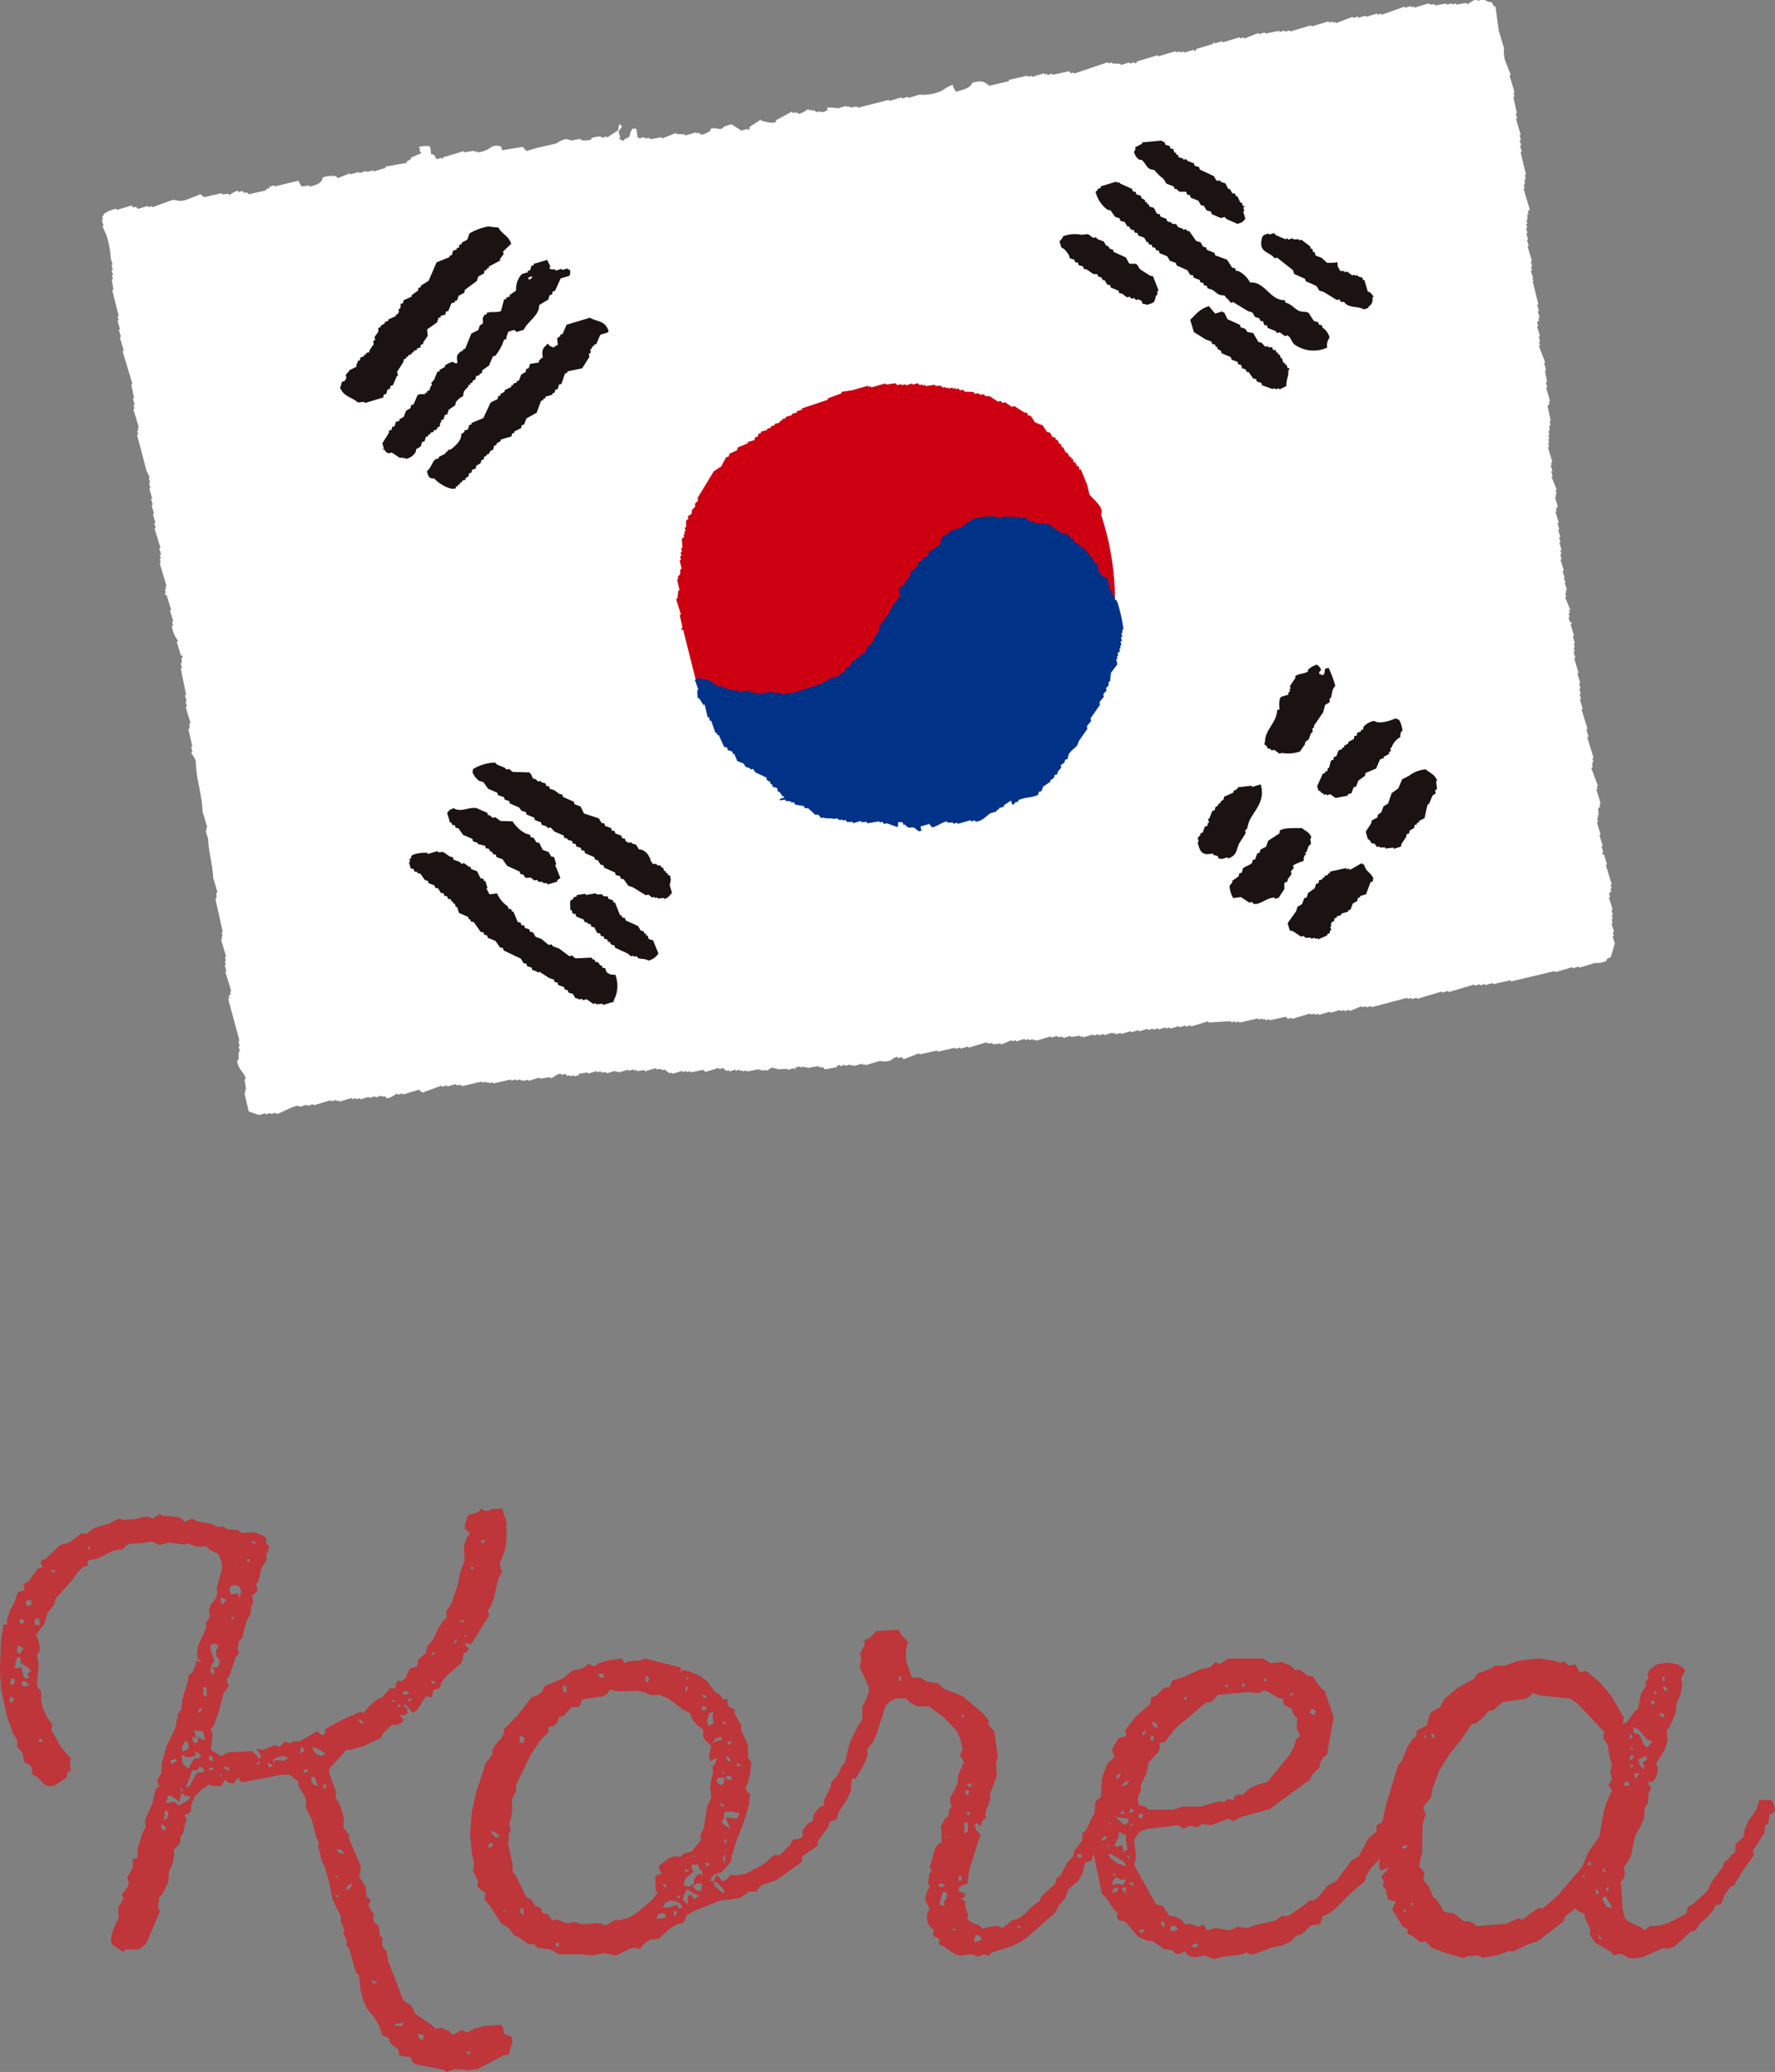 <svg xmlns="http://www.w3.org/2000/svg" width="89.16" height="104.03" viewBox="0 0 89.16 104.03">
  <rect x="0" y="0" width="89.16" height="104.03" fill="#808080" stroke="none"/>
  <g id="グループ_2658" data-name="グループ 2658" transform="translate(-113.925 -3434)">
    <path id="パス_7029" data-name="パス 7029" d="M-21.615-12.33l.27.33.21-.12.45-.72.3.06.09-.39.21-.03.12-.09.06-.24.3-.36.69-.6.09-.21.03-.3.18-.06.09-.18-.12-.09-.09-.18.33.06.9-1.44-.06-.27.15-.21.15-.42.21-.9.21-.42-.09-.15-.03-.24.24-.63.09-.48v-.96l-.21-.69-.54.03-.18.09h-.18l-.15-.12-.15.18-.51.15-.15.42-.03.24.27.27-.15.18-.15.42.03.75-.24.66-.09.51-.33.99-.27.39.03.33-.18.15-.27.42-.21.48-.33.39-.06.33-.39.33-.03.33-.39.12-.21.48-.18.15-.24-.03-.09.39h-.27l-.39.45-.24.09-.39.33-.33.39-.12-.09-.9.39-.87.48-.03.21-.12.12-.27-.21-.9.51-.24-.03-.24.12-.24-.09-.27.27-.21-.09-.63.24-.33-.06.24.33-.06.18-.39-.39-1.17.06-.39.18-.51-.3.09-.78-.09-.27.15-.18.24-.66.24-.93.27-.39-.12-.33.15-.18.33-.96.15-.18-.06-.21.06-.39.15-.15.24-.87.21-.39v-.27l.12-.27-.06-.33.27-.24-.06-.33.12-.18.15-.66.24-.36v-.3l.15-.42-.18-.15.03-.24-.18-.15-.42-.15-.63.03-.21-.15-.51-.03-.21-.15-.3.03-.27-.15-.78-.15-.21-.12-.39.15-.15-.15-.21-.09-.72-.06-.18-.09-.33.24-.24-.09h-.21l-.51.12-.51.03-.27-.06-.45.24-.78.24-.36.27H-38l-.6.45-.45.12-.72.69-.24.09v.21l.12.12-.27.06-.51.69-.21.09.03.33-.33.09-.15.48-.24.45-.15.45v.24h-.18l-.12.75-.06,1.53.06.99.3,1.35.3.84.21.36v.33l.27.3.09.48.24.09.15.18v.33l.24.12.39.39.21.09.27-.03.63-.42.03-.27.18-.06-.06-.39.06-.21-.48-.57-.51-.87.06-.27-.24-.33-.21-.42-.12-.45v-.48l-.15-.18-.06-.18.09-.99-.09-.45.12-.18.03-.21-.09-.42-.12-.21.45-.6.15-.54.33-.39.06-.3.84-.93.27-.39.27-.27.24-.06v-.27l.48-.09.78-.39.51-.09.12-.15.21-.12.63-.03.48-.09.39.18.48-.12.72.09.27-.03.42.15.48-.03.15.18.45.21.18.48v.27l-.27.96.03.27-.06.21-.3.42-.06.24.06.3-.21.3.03.24-.39.84-.09.45.03.27.18.18-.27-.06v.21l-.18.39-.18.12-.03.27-.3.99-.03.45-.18.24-.12.69-.45.93-.24.87-.03.48-.21.39.12.27-.18.12-.15.69-.39.9.03.36-.12.18-.27.84-.03.51-.24.06.03.27-.06.24-.24.42.09.21-.06.24-.3.39.09.21-.27.45.03.48-.27.6-.12.45.03.3.57.39.15-.12h.66l.36-.3.69-1.62-.09-.18.06-.54.15-.12.3-.63.03-.54.18-.36.09-.45-.03-.24.33-.39v-.3l.15-.18.09-.45.09-.18-.12-.27.18-.06.15-.15v-.27l.18-.45.33-.33.39-.27.15.06.45.03.21-.33.18.15.27.03.09-.18.15-.12.06.18.15.06,1.86-.36.45-.03.45.33.03.24.33.57.06.24-.03.27.3.6.24.93.12.21-.03.21.18.75.12.21.21.69.21,1.02.42.87v.27l.18.39-.06.18.18.36-.03.24.15.18.33,1.17.15.15.09.75.12.48.18.42.42.51.21.39.15.45.33.15.09.27.39.3.06.33.57.06.06.21.15.15,1.41.27.18.12.39-.15.69.06.48-.06,1.32-.69.24-.03.18-.63-.03-.27-.39-.15-.03-.27-.12-.18-.81.06-.48.12-.42.21-.27-.12-.45.24-.15-.18-.45-.18-.24.06-.18-.18-.84-.57-.24-.45-.24-.12-.15-.15-.75-1.95-.09-.51-.15-.12-.06-.21.03-.27L-23-.84l-.06-.48-.18-.12-.09-.15.03-.3-.27-.42.12-.3-.21-.15-.06-.51-.33-.54.09-.27v-.24l-.57-1.32-.03-.27-.27-.33.03-.48-.21-.69-.21-.33.03-.27-.33-.9-.03-.27.87-.96h.21l.69-.21.84-.39.09-.21.45-.45h.27l.21-.09.12-.15-.21-.27.24.03.15-.09v-.27l-.15-.06-.06-.15Zm-9.69-3.15.21.09-.12.24v.3l.18.18-.06.33-.12.06h-.21l.12.18-.06.21-.15-.21.06-.27.15-.24-.18-.51-.03-.27Zm-9.99.93.09-.24h.15l.03.3.39.24.12.18-.18.09.09.24h-.27l-.12-.54-.33.06Zm8.28,6.81.06-.24.21.15.27.03-.15.18-.45.27-.24-.18-.48.06.12-.15.03-.24.24.06.33.27Zm.66-2.34.24.09.15.15-.15.15-.15-.03-.15.15-.21.39-.27-.27-.06-.45.24.12h.27l.24-.12Zm.21.96.06-.18.21.06.06.21-.3.03-.15.12-.27.54-.21.09.33-.87Zm-.12-1.83-.09-.18.48.06.12.45-.21-.06-.12-.12-.06.27-.09.06-.15-.09-.03-.24.21.06Zm1.71-7.26.09-.18.21-.03.21.09.09.24-.09.33-.09-.24-.33.06Zm4.65,8.37-.24-.06-.18-.18-.06-.21.27.09.39.24Zm-6.99-.54.15-.24.12.15.03.24-.12.12-.24.03Zm4.56.72.21-.12.27-.06.27.09-.18.15-.48-.03-.12.15Zm2.01,1.26-.12-.18v-.21h.18l.15.48Zm-14.91-6.72.06-.27.3.15-.24.3Zm.9-1.32v-.24l.21-.09.06.39Zm8.49,3.39-.03-.24h.18v.51l-.18-.12ZM-33.8-6.84v-.24h.15l.03.21-.06.18-.18.09Zm-6.72-10.83.03.24-.24.09-.06-.27Zm-.3,4.08.21.15-.15.12-.18-.03-.06-.21Zm19.8,17.94-.06-.24.3.06-.06.27Zm-20.49-18.09.18.06-.03.24-.21.03Zm10.53-3.84v-.24l.27.15-.21.24Zm8.97,21.18.21-.06-.09.18h-.33V3.6ZM-33.525-9.6l.27-.09.06.12-.27.15Zm-.45,3.42v-.24l.18.09.06.24Zm8.88,1.2-.06-.21.24.09.15.18Zm.48,1.65.24-.09-.09.21-.24.12Zm-16.44-13.14-.06-.24.21.03.06.18Zm14.19,6.18.09.21-.21.12v-.27Zm5.13-2.82.24.09-.18.12-.21-.06Zm-19.83.33h.18l-.03.21-.18.06Zm9.99,3.15v-.21h.15l.06.27Zm.84.48-.12-.15.24.03.09.18Zm2.1-.36.27.15-.18.12Zm2.76,1.11h.21l-.09.27Zm1.95-3.24.15.18-.18-.03-.15-.18Zm-2.85,2.49.18-.03-.06.15-.18.06Zm-13.35-1.53h.18v.15h-.18Zm8.76,1.44v.12h-.21v-.12Zm-.72-2.94.18-.06-.09.18-.15.06Zm14.4-8.52-.12.21-.15-.15Zm-5.64,22.29-.12-.21.33.18Zm1.77-14.31h.21l-.21.21Zm1.23-.72-.12-.18.27.06Zm1.92,18.48-.15.12-.12-.18Zm-20.88-24.21-.12.18-.09-.18Zm20.04,3.57.12-.12-.03.18-.18.09Zm.51-1.08-.12.15-.15-.09Zm-10.59-3.96.12.15-.27-.06Zm8.97,5.61.18-.03-.21.21Zm1.95-4.35.15.12-.15.09Zm-10.68,9.81.09.15h-.21Zm-.57-10.14h.12v.12h-.12Zm7.65,7.26.06.15h-.18Zm-10.98,4.41-.03-.21.15.18Zm10.71-4.65.06.15-.18-.03Zm-15.39-7.59.09-.15v.27Zm7.23,3.45.18.12h-.18Zm5.22,13.95.18.12h-.18Zm6.48-13.08.12.18-.12-.06Zm-12.3,6.99.12.12-.06.06Zm5.79,5.16h.15v.09Zm-5.07-15.78h.12l-.12.09ZM-5.865-3.03l-.3-.27-.06-.24h-.18l.09-.24.21-.15.27-.06.48-.54.03-.27.27-.87.33-.81.27-.9.06-.54-.15-.12-.09-.21.12-.21.12-.48.06-.57-.15-.21-.03-.69-.33-.72v-.27l-.33-.54v-.24l-.24-.09-.12-.15.03-.27h-.27l-.15-.24-.24-.12-.39-.54-.33-.24-.42-.21-.48-.12-.09.15v-.27l-1.8-.45-.21.09-.66.06-.18.09-.09-.24-.69.09-.51.15-.18.15-.36-.12-.12.15-.18.09-.45.09-.54.42-.87.36-.12.27-.21.18-.33.12-.72.93-.66.66-.03.27-.12.21-.3.33-.12.21-.03.27-.33.45-.48,1.47-.21.99-.09,1.02.09,1.02.12.51-.06.39.24.45v.33l.39.33-.06.3.3.36.54.84.39.24.27.39.21.06.51.36h.27l.18.18.66.09.42.24h1.11l.57.06.6-.12.57.12.69-.33.24-.06.27.06.3-.33.21-.12.45-.06.51-.48.42-.27.27-.03.12-.15.06-.24.42-.24,1.29-.51.99-.12.45-.33h.39l.12-.21.15-.12.72-.24,1.29-.93V-4.8l.75-.51.03-.24.54-.72.06-.27.33-.09L.1-7.11l.39-.57.18-.42L.7-8.7h.21l.45-.78.15-.42-.03-.27.27-.33.21-.45.45-1.41.3-.27.21-.09h.54l.15.18.39.21h.57l.75.54.63.66.21.42.12.54-.15.33.12.12.09.21-.27.6-.06.51-.33.63-.03.24.09.24-.15.18-.03.3-.18.12L5.2-6.3l.03.78-.21.15-.12.18-.27.93.09.21L4.6-3.9l-.06.45.09.18-.12.18-.12.48.24.45-.12.21-.03.24.06.27.12.21.18.12-.06.3.21.09.12.12-.03.21.21.09.6.42.27.06.57-.06.33.12L7.3.12l.3.06.15-.15.96-.3.45-.21.39-.27,1.38-1.23.21-.39.3-.33.15-.45.51-.42.21-.39.12-.51.33-.12.06-.21.21-.33v-.24l.54-.63.09-.48.21-.33.18-.45-.45-.39-.24-.03-.15.48-.21.09-.24.39-.27.6-.18.15-.03.39-.39.51-.06.27-.3.33-.33.63-.21.15-.06.27-.69.63-.09.24-.39.27-.33.36-.39.27-.27.06-.48.39-.24-.09h-.27l-.51.12-.15-.15-.45-.18-.15-.15.03-.21L6.4-2.31v-.24l-.24-.15.21-.03.03-.21-.33-.09.03-.21.18-.12.24-.06.09-.69.57-1.8-.21-.18-.09-.27L7-6.48l.18.18.09-.27.18-.18-.03-.24.24-.66v-.27l.33-.93-.03-.69.09-.21-.18-1.32-.3-.33.03-.21-.3-.36-1.02-.87-.93-.36-.33-.3-.51-.06-.36-.21h-.42l-.3-.87v-.48l.09-.45-.33-.36-.12-.24-1.11.06-.36.36-.24.09v.27l-.24.39.06.24-.06.48.45.99v.24l-.18.48-.15.24v.66L1-11.31l-.39.81-.24.99-.15.18-.21.45-.33.36-.03.27-.33.6v.3l-.24.09-.3.39-.03.3-.24.12-.27.36v.33l-.21.09-.27.03-.12.24-.54.54h-.3l-.51.45-.87.48-.51.09-.3-.03-.15.21-.24.12-.3-.33-.15.33.21.09.3.33.03.18Zm-6.69-9.69.81-.12.18-.12.12-.21.45.09.93-.03.42.09.21.12h.51l.42.18.72.54.39.21.06.24.27.33.33.27-.03.27.09.21.33.3-.12.51.06.27.33-.18-.06.27-.15.18.03.24-.15.75.06.57-.21.45-.18,1.14-.15.24v.33l-.45.54-.42.12-.12.15-.3-.03-.24.06-.57.42.03.18.12.21-.33.12.03.69.09.18-.3.36-.75.63-.42.24-.45.12h-.24l-.45.27-.18-.09-.24-.03-.75.06-.39-.12-.39.06-.48-.18-.24.03-.27-.33h-.21l-.12-.3-.27-.09-.18-.3-.27-.15-.51-1.05-.15-.18-.03-.42-.21-.99.03-.51.09-.24-.09-.27.09-.21.09-.48-.03-.54.21-.42v-.3l.75-1.56.54-.78.33-.3v-.27l.27-.06.18-.18.09-.27.24-.06.39-.45h.39l.15-.39Zm5.55,8.34.06.21.15.12v.24l-.12-.12-.18.09-.12.21v.21l-.24.15-.27-.06.03-.24.12-.18.36-.3-.12-.12v-.21Zm1.62-2.67.48.09-.15.27-.57-.06.24.6-.45-.33.12-.24.03-.3ZM-7.7-2.91l.15-.24.36.24.24.09-.27.18-.12-.24-.18.09v.42l-.27-.24Zm-.96.45.24-.12.27.03.24.12.12.21-.18.06-.09-.21-.42.15h-.3Zm2.1-9.15.12-.39.21-.06-.06.21.06.39-.27.12ZM5.175-2.64l.12-.39.21.09-.03.24-.12.15v.24l-.24-.06Zm-12.24-.81.27.03-.09.39-.24-.09-.15-.15Zm1.11-5.31.27.03-.03.24-.12.12-.18-.09-.09-.18Zm-3.09,6.9.18-.09.21.03v.21l-.45.06ZM6.885-.69l.06-.18.21.09.09.18-.39.12Zm-.51-5.49-.03-.3h.21L6.525-6l-.18.03Zm-22.35-4.68.27.12-.09.27-.18-.06ZM-17.205-6l.24.18-.18.09-.18-.15-.09-.21Zm11.07-4.71.3-.09v.18l-.24.03-.21.12Zm-7.65-2.37-.03-.27h.18l.03.33Zm8.4,4.23.09.21h-.24l-.09-.15Zm-10.56,6.87.03-.24.15.06-.03.33Zm4.14-12,.09.21h-.21l-.12-.18Zm2.13.33.06-.24.15.15-.09.24Zm3.03,1.53H-6.8l-.03-.21.27.03ZM5.2-3.45l.21.12-.21.09-.18-.12Zm-22.77-1.92.21-.12.06.12-.18.18ZM6.075-3.81h.15v.21l-.15.06ZM6.4-7.95l.06-.18.15.06-.06.21Zm5.7,3.03.18.06-.06.15-.18-.06v-.09ZM-5.535-9.6l-.09-.24.18.09.09.18Zm-.24,4.89.15-.21-.06.48Zm-2.46,2.79.06-.18.12.15-.12.18Zm-5.91,1.47H-14v.18h-.15ZM6.735-8.46l-.06.21-.21-.15Zm-13.29,4.2-.12-.21.27.03Zm9.63-9.57h.12v.21h-.12Zm-8.52,3.45-.12-.18h.27ZM6.465-7.02h.21l-.12.21ZM-5.055-9.51l.21.15-.21.06Zm-.66,3.87h.15l-.06.27Zm-1.95-7.65h.15l-.09.27Zm.06,9.3-.12-.15h.27Zm.87-8.76-.06-.21.24.18Zm.78,5.28.24.06-.06.15Zm-2.7,4.05.06.27-.18-.21Zm2.91-8.01-.03-.18.21.15Zm11.97-.48h.12v.12h-.12ZM-8.055-2.82h.12v.12h-.12ZM9.1-1.17l-.09-.15.21.06Zm-3.3,0H5.9v.12H5.8ZM-5.835-9.12l.12.09v.18Zm-1.77-4.65h.09v.09h-.09ZM-16.755-2.1h.12l-.18.12ZM5.415-5.85l.09.15h-.09Zm-12.69.99.15.09h-.15Zm22.23.3.03-.27-.09-.81.27-.39.42-.15,1.53-.18.27.18.21-.12.21-.03.24.09.27-.18.45.06.87-.33.24.12.42-.21,1.41-.39,2.04-1.5.09-.24.36-.33.06-.3.12-.21.21-.15.33-1.89-.45-1.32-.18-.12-.42-.6-.24-.03-.39-.3h-.27l-.21-.21-.45-.18-.54.06-.39-.24h-1.74l-.42.27-.24-.09-.27.27-.48.09-.93.42-.48.15-.15.33-.27.03-.42.42-.21.06-.06.33-.69.6-.57.72.06.3-.39.09-.33.57.12.39-.36.33-.27.75-.06.96-.21.12-.06.15-.06.72-.09.18.09.33V-4.8l.39,1.89.18.15.42.63.18.15-.03.21.09.18.33.06.66.78.42.18.3.03.57.39.42.06.12.15.18.06.33-.15.12.18.18.09.24.03.45-.09.45.18.48-.12.96-.12.21-.09.18.09h.18l.9-.33.54-.12.42-.18.27-.3.24-.06.18-.12.3-.33.51-.09.09-.36.42-.21.36-.3.63-.66.72-.6.06-.24.24-.42.33-.33.57-.75.15-.45.3-.36.06-.3.27-.42-.06-.75-.24-.06-.24.03-.18.12v.27l-.24.36-.03.27-.39.21v.33l-.39.3-.51.93-.39.24-.72.99-.45.24-.48.6-.21.15h-.24l-.18.18-.87.6h-.33l-.33.24-.99.21-.39.15-.51-.06-.39.18-.72-.12-.42.12-.18-.3-.24.12-.45-.15-.24.03-.15-.21-.39-.21h-.24l-.33-.51-.33-.06L14.9-4.35Zm6.42-8.55.21.03.54.33.24.03.06.33.39.18.09.3.18.18-.03.51.18.39-.21.15-.06.27-.21.45-1.17,1.44-.48.12-.39.18-.36.33h-.27l-.15.09-.06.18-.27-.06-.18.15-.27-.03-.93.27h-.9l-.45.15h-1.26l-.21-.18-.24-.03-.09-.24.03-.27.12-.21v-.3l.3-.63.09-.51.48-.51.09-.21-.03-.27h.24l.6-.75,1.5-1.26.27-.03.33-.36,1.53-.15.51.06Zm-7.38,7.56.12-.24v-.24l.39.18-.03.24.09.48-.24.12v-.21l-.06-.15-.18.09-.18-.03Zm.27,1.17-.21-.06-.36-.27-.09-.21h.12l.66.39.12.24Zm-.42.78.15-.15.21.12h.3l-.18.27-.24-.06-.3.06Zm.39-2.91-.33-.33.18.09.54.06-.03.18-.15.15Zm2.52,5.22h.21l.15.15-.18.09-.27-.03Zm-3.54-4.5.21-.06.12.15-.18.09-.24.03ZM23.715-12l.09-.21.21.09-.06.24Zm-9.87,8.85.15-.09.12.09-.12.15-.21.03Zm2.01-8.19-.09-.21.24.06.06.27ZM17.865-.39l.24-.03-.06.21-.27-.06Zm-2.7-6.57.18.06-.06.21-.18-.06Zm-.75-1.56.24-.09-.15.24-.24.03Zm1.83,7.14.03-.21.15.15v.24Zm-1.74-1.86-.06.33-.18-.3Zm-.48-5.64.21-.09-.09.21-.15.09Zm1.68-1.8.06-.21.12.12-.06.21Zm-.27,9.54-.15.21-.18-.15Zm-.72-6.09.18.15-.24.12Zm.57-3.78.21-.12-.12.3Zm-.48,7.5.09.21-.27-.12Zm-.48-3.57.12.18-.27-.06Zm6-6.42.15.06-.06.12h-.09Zm-2.94.75.15-.09-.03.24Zm5.37-.24h.21l-.27.15Zm-1.32-.78.15.12-.15.09Zm-1.89.33.09.15-.21-.03Zm-5.04,8.58.15.06-.03.15Zm-.78-1.65-.03.12-.18-.03Zm.12,2.58h.09v.12h-.09Zm.87-2.52.12.09-.12.06ZM13.545-5.4l.12.15-.15-.06Zm23.19-8.97-.24-.21-.15.06-.45-.12-.72-.09-.99.12-.66.24h-.51l-.21.15-.66.24-.18.27-.81.45-.69.57-.21.42-.42.21-.12.21-.12.48-.51.27v.27l-.21.15-.27.42-.27.69-.18.18-.63,2.1-.21.99.12.3-.18.27.06.39-.12.96.06.3.45-.15-.39.45.12.24-.06.24.15.15.12.51.39.12-.18.39.54.87.24.12V-.9l.24.09.39.33.27-.06.3.33.63.24.96.27.24-.09.51-.03.24.12.78-.15.48-.18h.27l.69-.33.54-.18,1.29-.99.09-.27.51-.39.18.18.27.09.03.24.27.54-.03.27.24.39.81.48.15.18.27-.09.24.06L39.7.3l.27.03.45-.06,1.02-.45h.39l.21-.09.81-.75.24-.06.27-.39.36-.3.27-.33.09-.24.3-.06.18-.48.27-.36.21-.12.39-.66.6-.84-.06-.21.6-.93v-.33l.18-.12.06-.45.18-.06.09-.15-.06-.3-.12-.21h-.6l-.15.48-.42.6-.18.45-.03.3-.42.39v.39l-.21.15-.15.21-.21.15-.06.24-.57.75-.21.45-.75.69-.24.12-.06.33-.87.45-.45.15-.54.03-.24.21-.18-.15-.66-.3-.15-.15-.12-.48-.09-1.35.15-.18.06-.27-.06-.27.36-.57.21-1.05.24-.39.21-.48.03-.51.15-.21.06-.57.12-.21-.12-.15-.03-.18.18.03.15-.15.12-.24.03-.3-.09-.24.45-.72.12-.45-.03-.48.15-.21.3-.69.03-.45.21-.48.09-.51-.06-.27.21-.45-.36-.27-.54-.09-.54.09-.36.27-.09.21.03.24-.15.18.03.21-.24.33-.15.78-.18.15-.39.54-.21.09.06-.33-.6-1.05-.57-.69-.72-.6-.33.06-.21-.39ZM29.355-4.14l-.15-.15.15-.72.03-1.41.15-.48-.12-.33.09-.18.3-.33.09-.51.33-.87.51-.81.6-.75.51-.75.24-.06.33-.27.27-.33.21-.03.51-.42,1.17-.18.18-.09.15-.18.42.12,1.47.15.39.27,1.32,1.41-.06.27.24.39.12.75.09.18-.09.51.09.21-.06.21-.12.12.18.3-.27.6-.15.48-.21,1.23-.57.81-.3.72-1.23,1.44-.72.63h-.27l-.78.57-.21-.06-.6.27-1.5.12-.15-.15-.21-.09h-.27l-.48-.39-.51-.09-.36-.6-.18-.12-.21-.51-.3-.39.06-.33Zm10.59-7.14.27.09.45.54.27.09-.27.3-.18-.15-.21-.51L40-10.98Zm.45,1.53.21-.09.06.18-.24.15.09.18-.03.18-.18-.21-.09-.3Zm-1.83,6.96.27.42.06.18-.27-.06-.24-.45Zm.99-5.76.18.03.03.18h-.27Zm.72-.45-.18.33L40-8.94Zm-.45-.87H40l-.06.18-.18.09Zm1.53-1.95-.09-.18.21.03.06.21Zm.18-1.29-.09-.21.18.03.09.15ZM28.425-5.34h.21l-.09.15-.24-.03Zm9.63,2.16.21.18-.15.15Zm2.82-9.48.21.15-.21.12ZM29.835-10.8l-.03-.18.15.06.03.21Zm7.89,6.3h.12v.15h-.18Zm2.1-6.45.12.15-.18.15Zm1.62-2.88h.09v.24h-.09ZM38.715-3.3v.27l-.15-.09Zm-.27-.93.18.21h-.18Zm-.21,3.36.15.24h-.15Zm2.82-12.27.09.21h-.15Zm-1.23,3.75h.12v.12h-.12Zm-11.4,7.26h.12v.12h-.12Zm.39-.33h.09v.12h-.09ZM37.4-3.84h.12v.09H37.4Zm-7.92-7.05.12.09-.12.09Zm10.35.63h.12v.09h-.12Z" transform="translate(156 3532)" fill="rgba(199,42,48,0.87)"/>
    <g id="グループ_2169" data-name="グループ 2169" transform="translate(428.135 3013.812)">
      <path id="パス_6679" data-name="パス 6679" d="M-308.364,430.668c.006.02.013.04.018.06l.186-.055.555-.166.1.1.125-.037c.031.036.067.07.1.106l.492-.147c.006.021.013.04.019.062l.188-.055.018.061c.343-.124.686-.25,1.029-.374.257,0,.3.112.672,0,.243-.095.482-.187.724-.283l.178.148.882-.2c.006.021.012.042.019.063.107-.012.218-.02.327-.03.006.018.012.04.019.06.094-.006.269-.213.474-.208l.019.061.187-.056.1.1.123-.036c.033.033.065.067.1.1q.443-.1.883-.2c-.006-.022-.013-.042-.019-.062l.186-.055c-.006-.021-.013-.042-.018-.061l.247-.074c.006.019.011.04.018.06l1.191-.288c.05.1.1.191.155.289.128-.018.259-.033.388-.05l.018.061c.409-.11.6-.176.668-.468a1.444,1.444,0,0,1,.654-.061l.1.1c.2-.08.4-.163.6-.245.007.021.014.042.019.062l.432-.13.019.061.371-.111c.006.022.012.042.018.061l.309-.092c.006.022.012.042.018.062l.616-.184c-.006-.021-.011-.042-.018-.063.364-.062.723-.127,1.087-.189-.008-.021-.013-.043-.019-.063.076-.043.152-.089.228-.135-.006-.018-.012-.04-.019-.061.18-.075.359-.153.536-.228-.038-.055-.078-.11-.115-.165l.061-.018c-.008-.021-.014-.043-.021-.063l-.078-.045a.98.98,0,0,1,.592-.041c.017.128.035.257.049.386.049.008.1.016.143.026.045.076.09.15.135.225l.246-.074c.006.021.013.043.019.062l.06-.018c-.006-.019-.012-.04-.02-.062.353-.1.7-.209,1.05-.313.007.021.014.043.018.062l.514-.086c.006.021.012.04.018.062l.123-.037.019.06a1.374,1.374,0,0,0,.721-.281.56.56,0,0,1,.47-.006c.018.06.036.122.055.181l1.025-.171c.064.072.132.14.2.208l.556-.164c.315-.071.63-.144.944-.216a1.173,1.173,0,0,1,.537-.229l.018.064.122-.038c.006.021.013.04.019.061l.512-.086c.006.02.013.041.018.061a1.387,1.387,0,0,0,.531-.024l-.018-.062a.973.973,0,0,1,.511-.086c.007.021.012.04.019.06l.248-.074c.006.02.012.04.018.062.186-.123.375-.245.562-.369.016-.094.032-.188.048-.282l.063-.019c.006.021.011.041.018.061l.08.043c-.065.086-.127.173-.191.259l.093.308-.063.018c.006.02.011.04.018.059a.263.263,0,0,1,.161.086c.113-.073.058-.006.106-.1.315-.106.223-.13.294-.356.018-.055.07-.062.086-.161l.2.007q.035.223.069.45c.021-.007.042-.013.06-.02.006.021.013.04.018.06.085-.024.166-.049.248-.074.006.021.013.043.018.063.089-.005.177-.008.266-.013l.019.062.573-.1c.006.021.013.041.019.062.24-.093.481-.188.721-.283,0,.021.011.042.018.062l.408.011.018.062.556-.166c.006.019.012.043.018.061l.124-.038.1.1a1,1,0,0,0,.476-.208c-.006-.022-.012-.04-.018-.062.263-.169.522.14.7-.142l.371-.111.5.319.309-.091c.007.021.013.041.018.062l.062-.019c.009-.048.016-.094.024-.142.188-.122.375-.246.563-.369l.019.062c.181.018.529.184.751.044-.007-.021-.014-.042-.02-.064.271-.148.54-.294.81-.442.006.019.012.042.018.062.088-.006.177-.009.264-.013.007.022.013.04.018.062.2.013.45-.218.539-.229.006.021.011.041.018.062l.123-.038c.008.023.013.042.02.064l.122-.038.1.1.124-.037c.26.048.2.045.45-.068-.012-.042-.024-.083-.036-.123a2,2,0,0,1,.548.036l.432-.128c.005.019.013.04.019.06l.122-.037c.006.021.011.041.018.062.132-.014.26-.032.39-.047.006.021.012.04.018.061.521-.134,1.04-.264,1.561-.4.006.019.012.041.019.061l.615-.184.018.061.309-.093.019.062.555-.166a2.275,2.275,0,0,0,1.147-.207,2.344,2.344,0,0,1,.519-.291,1.021,1.021,0,0,0,.174.35c.366-.1.731-.187.807-.443.435-.141.628-.076.852.148.336-.079.67-.158,1.006-.235l-.018-.062c.314-.072.629-.145.944-.215l.018.06.186-.055.018.062c.2-.062.411-.124.617-.184.007.02.013.04.019.06l.123-.036c.006.021.012.042.019.064l.245-.075c.006.021.011.04.018.063q.409-.091.821-.18l.1.1.125-.038c.006.021.012.04.018.061l1.709-.577c.005.019.012.04.018.061l.185-.055c.006.022.012.042.018.06l.408.013.02.061.43-.129.019.062.247-.074c.006.021.012.041.018.062.108-.012.09-.091.1-.1l1.049-.315.019.061.864-.258c.006.02.011.04.018.061l.186-.055.018.061.186-.055.018.062.5-.147c.006.021.011.041.018.061.107-.014.09-.09.1-.1l.866-.259c-.007-.021-.013-.04-.02-.062l.063-.019.018.062.37-.111c.006.022.012.042.018.06l.864-.259c.006.021.013.042.019.062.06-.019.122-.038.184-.055l.019.062.72-.284c.006.021.013.043.02.063l.309-.094.019.062.7-.142.019.061c.082-.023.164-.05.247-.074.006.021.011.04.019.064l.246-.074c.006.019.013.04.019.061l1.048-.315.019.062.864-.258.019.062.184-.055.018.06.124-.037c.006.021.012.04.018.062.283-.108.564-.215.846-.32.006.02.012.04.018.06l.247-.074c.006.021.012.04.019.062l.371-.109c0,.019.011.039.017.061l.556-.167c.006.02.011.039.018.061l.185-.055.019.061c.384-.138.771-.276,1.153-.412.006.02.012.04.019.062l.308-.093c.006.021.011.04.018.061l.124-.037.018.062.74-.221.019.06.265-.011c.006.019.013.04.019.062.193-.036.383-.071.576-.1.006.021.011.04.018.061l.247-.074c.006.021.013.041.018.062l.186-.056c.007.021.013.041.018.061.171-.027.341-.057.512-.084.006.019.012.04.019.06.149-.016.3-.228.535-.227l.018.062.248-.074c.177.016.206.147.444.134.044.077.091.152.136.228l.062-.018q.083.611.166,1.224l.259.86a2.364,2.364,0,0,0,.043.59c.1.259.2.52.3.78-.02.006-.04.013-.063.018.088.289.174.574.26.861-.019.006-.04.013-.061.018l.056.185-.062.019c.058.274.12.547.18.818-.02.007-.041.013-.06.018.025.082.05.165.073.245l-.062.018.241.8-.063.019c.025.082.049.164.075.247l-.062.02.073.245-.061.019c.031.1.061.2.093.306l-.062.019q.135.56.273,1.126l-.063.019.055.184-.06.018c0,.088.008.177.012.264l-.062.019c.018.061.038.123.055.184l-.062.019c.105.347.21.7.314,1.045-.034.033-.069.066-.1.1.013.043.025.083.038.125l-.064.019c.005.089.009.175.012.263l-.061.018c.018.062.037.124.056.184l-.062.019c.019.061.037.123.056.185l-.063.018c.024.082.05.164.074.246l-.062.018.092.308-.06.018c.031.1.061.2.093.308l-.063.018.222.737-.062.018.075.247-.061.018c.019.063.036.124.055.184l-.063.02.111.368c0,.091-.054-.009-.043.08.074.055.068-.045.08.043l-.061.018c.1.4.193.792.291,1.185l-.062.02c.031.1.062.206.093.307l-.064.02c.031.1.063.206.093.307l-.061.018.037.123q-.052.051-.1.1c.019.062.038.125.056.186l-.06.018c.049.164.1.328.148.491l-.063.019c.025.084.049.163.075.246l-.063.018c.02.064.038.125.056.184l-.062.02c.108.279.215.562.322.842l-.061.019c.036.122.073.247.11.369-.019.006-.04.013-.063.018.036.189.07.381.105.571l-.06.018c.024.084.049.166.073.245l-.061.02c.068.224.136.452.2.677l-.063.019c.012.042.025.081.036.121-.033.033-.068.067-.1.1q.082.379.159.758l-.06.018c.018.06.037.121.055.184l-.062.019c0,.087.008.175.013.262l-.063.018c.019.062.038.123.056.186l-.062.018c.018.063.037.125.055.184l-.06.018c.018.062.036.123.055.185l-.062.019c.019.062.037.124.056.185l-.063.018.223.739-.06.016c.011.04.024.08.036.123-.021.006-.041.011-.061.018.031.1.062.206.093.308l-.063.018c.025.081.05.164.075.246-.021.007-.041.012-.062.018.09.22.177.438.265.658-.019.007-.04.013-.06.018.018.062.036.121.055.185l-.061.018c.013.04.025.082.038.124l-.062.018c.048.162.1.327.148.491-.035.031-.069.065-.1.1.011.04.024.082.036.124l-.06.018.166.553-.064.019.093.307-.061.019.111.369-.061.018c.025.082.05.165.075.245l-.062.018c.037.123.074.247.112.37l-.063.018c.018.062.037.123.056.186l-.063.019c.025.081.051.164.075.244l-.06.018c.056.186.111.37.167.554l-.065.019c.038.123.075.245.112.37l-.061.018c.04.055.078.109.117.167l-.062.018c.038.122.074.245.111.369l-.06.018c.013.04.024.08.037.123-.02.006-.042.011-.063.018.019.061.037.122.056.185l-.06.018c.088.22.176.438.263.657l-.06.018c.014.042.026.083.038.123l-.063.018c.018.062.038.123.055.185l-.062.018c.025.083.049.164.074.246l.063-.018c.058.123-.026.142-.026.142.055.184.112.369.166.552l-.062.019.111.369-.06.019c.018.061.037.121.055.184l-.061.019c.018.06.037.121.056.182l-.062.019c.032.1.063.206.093.309l-.06.018.221.736-.063.02q.075.246.149.493l-.061.018c.025.08.05.163.074.245l-.06.018c.024.082.049.164.074.247l-.061.018.073.245-.063.019c.049.163.1.327.148.49l-.06.019c.1.329.2.656.3.983l-.062.018c.038.123.075.247.112.369l-.063.019c.105.35.211.7.315,1.046l-.061.018c.018.061.036.121.055.184l-.063.018c.006.089.01.176.014.265l-.062.018c.113.3.225.6.34.9-.021.005-.041.013-.062.018.012.04.026.082.037.123l-.061.018c.074.245.149.493.223.737l-.061.019c.013.042.024.082.036.122l-.105.1c.01.109.021.219.032.328l-.062.018.036.122-.061.019.055.184c-.021,0-.041.013-.062.018l.186.615-.061.018c.055.184.111.369.167.554l-.063.019c.031.1.061.2.092.306l-.061.018c.012.109.091.089.1.1.051.164.1.329.149.491l-.062.018c.1.331.2.659.3.985l-.062.018c.02.062.038.122.057.184l-.062.018c.013.042.026.084.038.125l-.106.1c.019.062.037.123.055.186l-.063.018c.063.206.124.409.186.616-.019.006-.041.013-.061.018.024.081.049.164.073.245l-.06.019c.018.062.036.123.055.184l-.061.019c.019.061.036.123.055.184l-.061.018c.043.144.087.288.13.431l-.062.019c.019.06.037.123.056.184l-.065.018c.038.125.074.245.112.37-.07.22-.135.442-.2.663-.078.044-.154.091-.23.135.006.022.012.04.018.061a1.136,1.136,0,0,1-.574.106c-.266.079-.535.159-.8.24-.006-.02-.012-.042-.018-.062l-.309.094c-.006-.021-.012-.042-.018-.062l-.864.259c-.007-.02-.013-.042-.019-.062l-2.2.522c-.006-.019-.013-.038-.019-.062q-.44.1-.882.2c-.005-.021-.011-.041-.018-.062l-.371.112-.018-.062-.246.074c-.006-.023-.011-.042-.018-.062l-.248.075c-.006-.023-.012-.044-.018-.062l-1.3.386-.019-.062-.308.091c-.006-.018-.012-.038-.018-.059l-1.234.369c-.006-.022-.013-.041-.019-.062l-.247.073c-.006-.02-.014-.04-.019-.062l-.185.055-.019-.06-1.807.474c-.006-.022-.011-.04-.018-.062l-.247.074-.018-.061-.184.055-.018-.061-.6.247c-.006-.021-.013-.042-.018-.061l-.247.073c-.007-.021-.014-.043-.019-.062-.06.018-.123.035-.185.055l-.019-.061-.492.147-.019-.061-.556.166c0-.021-.011-.041-.018-.062l-.185.056c-.006-.021-.012-.041-.019-.063l-.186.055-.019-.06-.925.276-.019-.061c-.062.019-.125.037-.186.057l-.1-.106c-.273.058-.546.118-.82.179l-.019-.061-.186.055c-.007-.021-.013-.04-.02-.063l-.122.036c-.006-.018-.012-.039-.018-.06l-.186.055c-.006-.021-.013-.041-.018-.061-.313.072-.63.142-.944.215-.006-.018-.013-.04-.019-.06l-.185.055-.019-.062c-.061.02-.122.038-.184.056l-.019-.062c-.374.021-.748.045-1.121.068-.007-.022-.012-.043-.018-.062l-.865.259-.018-.061c-.083.025-.164.05-.246.073l-.019-.063-.309.094c-.006-.019-.012-.04-.018-.062l-.432.129-.019-.061-.184.055c-.006-.019-.012-.041-.018-.061-.125.038-.249.075-.371.111l-.018-.061-.248.073c-.006-.02-.012-.04-.018-.059l-.248.072c-.008-.021-.013-.041-.019-.061l-.431.128c-.007-.02-.012-.04-.018-.062-.124.036-.246.074-.371.111-.006-.021-.012-.04-.018-.062l-.493.148c-.006-.021-.012-.042-.018-.06l-.247.074c-.006-.021-.013-.041-.018-.063-.041.013-.083.026-.124.037-.006-.019-.011-.04-.018-.06l-.432.13c-.007-.023-.013-.043-.018-.062l-.247.074-.018-.064-.248.074-.018-.061-.493.148-.019-.061-.124.038c-.006-.021-.012-.043-.018-.062l-.452.067c-.005-.021-.011-.041-.018-.061l-.369.11c-.006-.021-.011-.041-.018-.061-.089,0-.179.01-.267.012-.006-.021-.012-.04-.018-.06l-.309.091c-.006-.021-.013-.042-.018-.062-.248.072-.494.147-.741.22l-.018-.061-.123.038c-.005-.019-.011-.041-.018-.062l-.185.055-.018-.061-.186.056c-.007-.021-.012-.04-.02-.063l-.431.13-.019-.062-.184.055c-.006-.019-.011-.038-.019-.061-.179.078-.359.152-.538.228-.006-.019-.011-.039-.019-.06l-.386.049c-.006-.02-.014-.041-.02-.062l-.265.013-.018-.06c-.31.091-.617.184-.926.277-.006-.022-.013-.042-.018-.062-.125.035-.248.074-.372.109-.006-.018-.011-.039-.018-.062-.084.026-.165.051-.246.074-.006-.018-.012-.039-.018-.059l-.883.2-.019-.062-.882.2c-.007-.022-.013-.043-.018-.062q-.393.15-.783.3c-.036-.038-.068-.071-.1-.106-.064.018-.124.037-.185.055-.006-.02-.012-.04-.018-.06-.176,0-.273.134-.353.169a.861.861,0,0,1-.53.026c-.245.075-.493.148-.741.223l-.018-.062c-.038.011-.082.025-.123.038l-.019-.062-.432.129c-.006-.022-.012-.04-.018-.062l-.122.037-.019-.062-.248.075-.019-.063c-.08.026-.165.049-.245.074-.006-.019-.013-.04-.018-.06a.177.177,0,0,0-.168.116c-.19.038-.382.069-.574.107l-.1-.106-.2,0c-.006-.022-.012-.04-.018-.061-.192.032-.381.067-.574.1l-.018-.061-.125.037c-.006-.019-.012-.041-.018-.06l-.184.055c-.006-.021-.013-.043-.018-.062-.084.025-.166.049-.249.075.006.018.014.041.019.062l-.062.018-.018-.062-.308.093c-.006-.021-.012-.042-.018-.062a5.047,5.047,0,0,1-.531.025c-.006-.02-.012-.04-.018-.062l-.122.038-.02-.061c-.149-.009-.326.169-.351.172l-.018-.061-.185.056-.018-.062-.125.037c-.006-.02-.012-.04-.018-.062l-.636.123-.018-.06-.184.055c-.006-.023-.013-.042-.018-.064l-.124.037-.018-.062c-.062.019-.125.037-.186.057l-.019-.062-.307.092c-.006-.021-.012-.041-.019-.06l-.125.036c-.059-.05-.12-.1-.178-.148-.063.02-.123.038-.186.055-.006-.019-.012-.04-.018-.061-.226.067-.452.135-.679.2-.034-.033-.067-.069-.1-.1-.211.041-.423.082-.635.124-.006-.02-.012-.041-.018-.062l-.186.055-.018-.06-.184.055c-.008-.023-.014-.042-.02-.063l-.493.148-.018-.062c-.041.011-.083.025-.123.036-.087-.062-.171-.127-.26-.19l-.122.037q-.01-.032-.019-.06c-.089,0-.176.008-.266.011-.006-.021-.012-.041-.018-.062l-.554.167-.02-.062c-.128.017-.259.032-.388.047l-.018-.06-.125.038c-.006-.021-.012-.04-.018-.062l-.247.074c-.006-.021-.013-.04-.019-.063l-.494.148c0-.021-.011-.04-.018-.061l-.122.035c-.006-.019-.012-.039-.019-.061l-.432.129c-.006-.019-.011-.04-.018-.06l-.267.013c-.006-.021-.013-.042-.018-.062l-.184.055-.019-.062-.431.13-.018-.063c-.15.025-.3.048-.451.068l.018.061c-.083.026-.165.05-.248.074,0-.018-.011-.038-.018-.061l-.186.055c-.005-.019-.012-.04-.018-.061l-.124.037-.1-.1-.184.055-.019-.06c-.239-.008-.388.211-.537.227-.006-.021-.012-.04-.018-.061-.171.028-.342.056-.512.086-.006-.021-.012-.042-.019-.062l-.555.166-.018-.062-.247.074c-.006-.021-.012-.042-.018-.062l-.124.038c-.006-.021-.012-.041-.018-.062l-.186.056-.018-.062-.245.074-.019-.062-.884.2-.019-.062-.185.055c-.006-.019-.013-.041-.018-.062l-.124.038c0-.02-.012-.041-.018-.061-.062.02-.124.038-.185.056-.007-.021-.013-.041-.018-.062-.334.077-.672.155-1,.235l-.019-.062-.267.011-.018-.062c-.143.044-.286.085-.432.129,0-.018-.012-.041-.018-.062l-.249.075c-.006-.021-.012-.042-.018-.061-.322.118-.644.238-.968.355-.058-.047-.119-.1-.177-.146l-.8.24c-.008-.021-.014-.041-.021-.062l-.245.074-.019-.061c-.092.023-.334.254-.536.228-.033-.034-.067-.069-.1-.1l-.124.038c-.006-.021-.013-.043-.018-.062l-.309.093c-.006-.021-.014-.042-.018-.062l-.309.091-.017-.061-.432.13c-.006-.022-.012-.04-.018-.063l-.187.056c-.006-.021-.011-.039-.019-.061-.062.018-.122.036-.184.056l-.018-.061-.617.184-.019-.06c-.04.011-.083.024-.123.036l-.019-.062-.248.075c-.006-.021-.012-.042-.019-.062-.286.085-.574.172-.862.257-.006-.019-.013-.04-.018-.06l-.308.091-.018-.06-.371.111c-.006-.022-.012-.041-.018-.062-.364,0-.923.407-1.153.413-.006-.022-.012-.04-.019-.062l-.246.073-.019-.06-.245.073-.018-.06-.309.091c-.174-.058-.351-.118-.524-.178-.073-.313-.146-.626-.216-.94l.061-.018c-.012-.041-.025-.082-.036-.123l.061-.018c-.028-.17-.057-.34-.087-.512l.062-.018c-.009-.277-.443-.539-.42-.947.022-.007.041-.013.063-.018,0-.134.008-.269.011-.406l.062-.019-.073-.245.062-.019c-.024-.08-.05-.163-.073-.245.019-.006.04-.011.06-.018-.189-.7-.379-1.407-.569-2.108l.062-.018c-.012-.042-.025-.083-.038-.125.036-.033.072-.065.107-.1l-.038-.121.061-.019c-.1-.329-.2-.656-.3-.985l.062-.018c-.031-.1-.062-.2-.093-.307l.062-.018c-.019-.061-.037-.123-.055-.184l.062-.018c-.018-.064-.037-.124-.055-.186.021-.006.041-.011.061-.018q-.13-.43-.259-.861l.063-.018c-.014-.042-.025-.082-.038-.125l.06-.018c-.018-.061-.036-.122-.055-.184.021-.006.041-.011.061-.018-.124-.564-.251-1.129-.376-1.7l.061-.018c0-.091-.009-.177-.012-.265l.063-.019-.223-.738c-.006-.588-.245-1.345-.248-1.936-.043-.145-.086-.288-.13-.43l.061-.018c-.012-.042-.025-.085-.036-.122l.062-.02c-.08-.267-.161-.533-.242-.8-.009-.771-.324-1.684-.334-2.447,0-.239-.212-.387-.23-.536.023-.006.043-.013.063-.018-.024-.082-.048-.163-.073-.244l.063-.019c-.067-.295-.133-.586-.2-.88.019-.006.041-.011.06-.018,0-.089-.008-.175-.012-.264l.06-.019c-.08-.264-.161-.532-.24-.8l.063-.019c-.025-.082-.05-.162-.075-.246l.061-.018-.092-.306.062-.018c-.087-.444-.178-.886-.266-1.329l.062-.018-.074-.245.061-.018c0-.089-.007-.176-.011-.267.02-.006.041-.011.061-.018,0-.108-.092-.089-.1-.1-.067-.225-.135-.452-.2-.677l.06-.018c-.006-.021-.013-.043-.018-.062a1.414,1.414,0,0,1-.285-.72l.061-.018c-.018-.061-.037-.121-.055-.183.02-.007.043-.013.062-.018-.056-.186-.111-.369-.167-.554l.06-.018c-.073-.245-.148-.491-.222-.737-.009-.017-.089.008-.1-.1l.061-.018-.056-.185.062-.018c-.012-.04-.023-.082-.036-.122l.062-.018-.352-1.168.062-.018c-.018-.062-.038-.125-.055-.186l.063-.019c-.019-.061-.038-.123-.055-.184l.061-.018c-.031-.1-.061-.2-.092-.308.02-.006.041-.011.061-.018-.1-.328-.2-.656-.3-.983l.061-.018c-.025-.084-.049-.164-.075-.247.023-.008.043-.013.062-.018-.043-.143-.085-.286-.13-.432l.062-.018q-.065-.215-.129-.43l.063-.018c-.031-.1-.063-.206-.093-.308l.063-.018c-.051-.165-.1-.328-.148-.492l.061-.018c-.025-.082-.049-.164-.075-.247l.061-.019c-.024-.082-.049-.163-.073-.243l.06-.019c-.057-.118-.114-.234-.172-.351-.159-.6-.317-1.2-.476-1.8l.062-.019c-.018-.062-.037-.124-.055-.186l.062-.018-.037-.121.063-.018-.28-.924.062-.019-.055-.184.063-.018-.093-.307.061-.02q-.071-.347-.142-.693l.061-.02q-.249-.829-.5-1.66l.063-.018-.2-.674.06-.018c-.037-.124-.075-.247-.112-.37l.063-.018c-.043-.145-.087-.289-.129-.432l.06-.018c-.018-.061-.037-.123-.055-.186l.06-.018c-.109-.436-.217-.873-.327-1.308l.061-.018c-.028-.172-.057-.342-.085-.513l.062-.019c-.018-.06-.037-.121-.055-.184l.06-.018c-.024-.08-.05-.162-.075-.245l.063-.018-.074-.247c.019-.007.041-.013.062-.018-.031-.1-.061-.206-.092-.308a4.54,4.54,0,0,0-.229-1.2c-.063-.139-.126-.276-.191-.413.021-.008.042-.013.06-.019-.031-.1-.061-.2-.093-.306.022-.006.041-.014.063-.019l-.038-.125c.009-.033.071-.076.087-.159A1.607,1.607,0,0,1-308.364,430.668Z" transform="translate(0 0)" fill="#fff" fill-rule="evenodd"/>
      <path id="パス_6680" data-name="パス 6680" d="M-247.169,453.957c.2-.344-.461-.819-.584-1.012-.038-.163-.076-.327-.114-.491-.106-.253-.211-.508-.315-.759l-.066.018c-.015-.063-.029-.123-.043-.185-.023,0-.043.011-.067.018-.04-.073-.083-.149-.121-.228l-.066.019c-.014-.06-.028-.122-.043-.184l-.065.019c-.011-.04-.02-.082-.028-.122-.021.006-.046.012-.066.019-.043-.075-.084-.152-.123-.228l-.068.019c-.045-.1-.09-.193-.137-.289l-.065.018c-.014-.061-.03-.122-.043-.183l-.065.018c-.042-.076-.081-.149-.123-.227l-.065.018c-.009-.039-.018-.081-.028-.122l-.147-.023c-.041-.077-.081-.151-.122-.227-.048-.007-.1-.016-.145-.025-.073-.108-.145-.219-.216-.33l-.389-.152c-.07-.11-.144-.221-.215-.331l-.147-.023c-.01-.04-.019-.082-.028-.122-.048-.009-.1-.018-.145-.025-.165-.1-.33-.211-.5-.318-.045.014-.088.026-.13.038l-.337-.23c-.044.011-.088.023-.132.037-.031-.037-.064-.07-.094-.106-.045.014-.088.026-.134.038-.138-.092-.277-.182-.414-.274l-.211-.005c-.033-.036-.066-.069-.1-.1l-.131.038-.162-.088c-.043.013-.087.026-.132.038-.031-.035-.063-.068-.093-.1-.142,0-.284-.008-.425-.01l-.094-.1-.133.038-.095-.1c-.043.013-.087.026-.131.038a.592.592,0,0,1-.014-.061l-.133.038-.014-.063-.2.057c-.006-.021-.011-.041-.015-.061l-.132.038c0-.021-.009-.042-.014-.063-.046.013-.088.024-.131.037l-.095-.1c-.093.006-.185.008-.278.014,0-.021-.01-.043-.014-.062-.16.022-.32.046-.476.07,0-.021-.009-.041-.015-.063-.045.014-.088.025-.132.037,0-.019-.007-.039-.011-.06-.046.011-.09.024-.135.037l-.094-.1-.262.075c0-.021-.01-.04-.014-.061l-.331.1c-.006-.021-.009-.042-.014-.063-.065.019-.132.038-.2.055,0-.019-.009-.04-.012-.06l-.2.056c-.032-.035-.064-.069-.094-.1-.159.024-.319.047-.477.072,0-.021-.009-.043-.014-.063-.241.068-.486.137-.725.207-.006-.021-.011-.042-.015-.063l-.132.037c0-.021-.009-.04-.014-.06q-.364.1-.728.206c-.175.048-.561.085-.608.108.005.018.009.041.014.06-.236.088-.475.177-.712.268.005.019.01.041.014.06-.436.145-.872.293-1.306.436,0,.021.009.043.014.063l-.265.074a.471.471,0,0,0,.015.06l-.265.077c0,.02.011.041.014.061l-.33.095c0,.019.01.041.014.061-.065.019-.131.036-.2.057,0,.019.01.04.014.06l-.132.038.014.06-.264.075c0,.019.009.041.014.061l-.2.057c.006.021.01.04.016.061l-.2.056c.006.021.009.041.013.062l-.33.093c.005.021.011.04.016.062l-.133.038c-.013.046-.025.093-.038.14l-.132.038c-.012.048-.026.095-.037.142l-.332.093c0,.021.011.041.014.061l-.513.213c-.011.046-.026.093-.038.142l-.38.174c-.014.048-.027.093-.038.141l-.135.038c-.08.156-.162.308-.244.462l-.367.236c-.273.446-.545.9-.819,1.343.009.041.019.083.029.124l-.169.179c.009.041.019.082.028.122-.055.06-.112.12-.172.178,0,.068-.014.137-.021.2-.062.039-.122.08-.184.117.01.043.019.082.029.124-.039.034-.079.066-.117.1,0,.109,0,.219,0,.328l-.068.019.043.184-.065.019.028.122a.641.641,0,0,0-.067.018c.011.041.019.082.029.122l-.117.1c.011.149.021.3.033.448-.022.007-.046.011-.068.018.015.063.029.124.043.187l-.068.017.044.184-.067.017c.014.064.029.125.043.186l-.066.019q.05.214.1.429l-.066.019c0,.088-.006.177-.01.264-.038.033-.08.065-.118.1.009.04.019.082.028.124-.021.006-.043.013-.065.018l.126.552-.063.02c-.016.135-.033.27-.048.4l-.066.021q.126.389.248.778l-.066.02c.048.2.094.409.142.613,0,.015-.082.045-.037.14l.065-.018a.035.035,0,0,0,.007.013l.776,3.081,1.378,1.022,4.694.824,4.129-1.047,4.121-5.232s2.379-.929,2.764-1.039a25.807,25.807,0,0,1,3.828.972A13.721,13.721,0,0,0-247.169,453.957Z" transform="translate(-11.737 -7.939)" fill="#c01" fill-rule="evenodd"/>
      <path id="パス_6681" data-name="パス 6681" d="M-248.74,457.678l.132-.038c0,.022.01.044.015.065l.229.073c.011.042.02.086.03.13l.146.026c.016.066.031.129.046.193l.146.029c0,.022.009.043.014.065.048.006.1.018.148.026.011.043.02.086.03.128.075.025.151.051.226.074.01.042.02.085.031.129.02-.007.045-.014.065-.02.011.043.021.087.031.13l.065-.018c.015.063.028.128.045.194l.066-.019c.073.117.147.234.222.349l.066-.018c.039.172.079.344.118.515l.066-.019c.01.043.02.085.029.129l.309.117c.049.217.1.431.149.647.021-.006.043-.014.066-.019l.06.258.066-.019c.018.088.039.174.058.258l.067-.019a6.769,6.769,0,0,1,.341,1.484l-.066.02c.01.042.019.085.03.129l-.067.018.046.194-.065.018c.014.067.028.13.044.194l-.066.019c.014.063.03.129.044.192-.021.008-.043.014-.066.021.009.043.021.087.028.13-.021.007-.042.013-.065.019.009.042.02.085.03.129-.041.034-.078.068-.117.1.01.043.02.088.03.129-.022.006-.046.012-.066.019.009.041.02.085.029.129-.021.006-.046.012-.066.019.02.084.04.17.06.258-.108.145-.216.289-.323.436-.015.14-.028.284-.043.423-.023.008-.045.014-.067.019-.006.07-.013.142-.021.212l-.116.1c.009.042.02.085.029.127-.056.063-.112.124-.168.187.01.041.021.085.03.129l-.221.27c.011.044.021.086.03.127-.157.23-.317.456-.476.686.01.042.019.085.029.129-.071.09-.144.179-.218.268.009.043.02.087.031.13-.142.2-.283.4-.424.6-.031.077-.058.153-.088.23-.214.251-.458.31-.477.686-.043.011-.088.024-.13.036-.014.05-.027.1-.038.147-.06.042-.124.081-.184.122.011.042.019.084.03.127q-.083.1-.169.186c-.011.05-.023.1-.036.15l-.132.038c-.012.048-.026.1-.036.147l-.184.12c.005.021.009.045.014.065-.124.081-.243.163-.367.242-.028.078-.057.154-.087.232l-.132.037c-.011.049-.024.1-.036.148-.36.169-.641.1-1,.271,0,.021.011.045.014.064l-.2.056c0,.021.01.044.016.064l-.132.038c0,.02-.063-.227-.057-.206q-.186.12-.367.243l.016.063-.266.075c.006.021.009.043.015.064l-.132.038c.005.022.01.044.016.064l-.331.093c-.16.107-.415.424-.748.419-.005-.021-.009-.042-.016-.065-.065.02-.132.038-.2.058-.005-.021-.009-.043-.015-.066-.221.063-.439.126-.661.187,0-.02-.009-.041-.014-.063-.067.019-.132.038-.2.058,0-.022-.01-.045-.016-.065-.093,0-.186.005-.28.009,0-.024-.009-.043-.013-.064-.23.019-.538.278-.767.3-.07-.12,0-.058-.1-.112-.006-.021-.009-.041-.014-.064l-.464.133c0-.023.063.227.057.208l-.131.036c-.085-.07-.171-.134-.258-.2l-.278.01c-.059-.052-.12-.1-.177-.156-.022,0-.044.012-.066.019-.011-.042-.02-.086-.031-.128-.071,0-.141-.008-.211-.01-.038-.057-.015.308-.052.251-.179-.065-.357-.127-.537-.194-.043.013-.088.027-.131.038l-.1-.111c-.042.014-.086.026-.132.039,0-.022-.009-.043-.014-.065-.2.035-.407.071-.609.1l-.014-.064c-.094,0-.186.006-.281.011-.006-.022-.01-.044-.014-.065l-.4.114c-.006-.022-.01-.043-.016-.066l-.275.011c-.033-.036-.064-.073-.1-.11l-.131.038c-.006-.022-.011-.045-.014-.063l-.132.037-.161-.093-.134.038c-.058-.054-.454-.014-.506-.07l-.135.018c-.051-.059-.1-.117-.155-.177-.044.006-.089.014-.134.023-.125-.118-.25-.234-.376-.348l-.133.022c-.028-.04-.055-.082-.08-.121-.142-.025-.279-.048-.418-.07-.027-.042-.054-.08-.08-.122l-.136.021c0-.021,0-.043-.006-.065l-.276-.022-.006-.068-.271.041c0-.022,0-.043-.006-.065-.023,0,.236-.078.214-.075,0-.022,0-.043-.007-.066l-.067.012c0-.046-.153-.2-.163-.248l-.065.019c-.016-.065-.031-.13-.045-.194l-.229-.073c-.01-.044-.018-.085-.031-.128-.019.006-.043.011-.066.017-.009-.042-.019-.085-.028-.129l-.16-.09c-.011-.043-.02-.085-.03-.129-.185-.084-.368-.172-.553-.255-.038-.059-.073-.117-.111-.176l-.13.036c-.006-.021-.01-.042-.015-.064l-.229-.073-.109-.173-.311-.12-.155-.367c-.022.006-.045.011-.066.019-.009-.043-.018-.087-.029-.13-.075-.025-.152-.048-.229-.072-.01-.043-.019-.087-.031-.13-.046-.009-.1-.019-.147-.026-.093-.2-.188-.407-.278-.609-.023.007-.045.014-.068.02-.01-.043-.021-.086-.029-.131l-.065.019c-.073-.208-.143-.417-.217-.625-.021.006-.042.013-.066.017-.014-.063-.03-.127-.043-.192l-.065.018c-.049-.214-.1-.43-.149-.645-.02.006-.043.011-.066.019-.073-.116-.148-.233-.221-.35-.021,0-.043.013-.065.019-.008-.135-.016-.273-.025-.407l.068-.018c-.063-.167-.123-.335-.185-.5.061-.042.122-.08.183-.123,0,.022.009.043.015.065.045-.013.088-.024.131-.038.006.022.01.043.014.064l.281-.011c.2.128.387.256.58.385l.132-.037c.034.037.065.075.1.111.043-.013.089-.024.133-.038l.1.111c.093,0,.186-.006.278-.012,0,.022.009.044.014.067l.28-.013.014.067c.16-.024.318-.047.477-.068.032.035.065.074.1.108.045-.011.09-.025.132-.034,0,.02.011.043.016.063l.131-.038c.006.02.011.043.015.064l.824-.1c0,.021.009.04.014.064l.343-.028c.034.036.064.07.1.108l.4-.112c.006.022.011.043.016.065.545-.179,1.091-.355,1.634-.534l-.013-.065c.088-.024.177-.049.264-.076-.005-.019-.009-.041-.014-.062l.594-.172c0-.021-.011-.041-.016-.063l.25-.14c.012-.048.026-.1.037-.147l.248-.141c.031-.077.059-.154.088-.231l.2-.056c-.005-.023-.011-.043-.016-.064l.251-.14c-.006-.019-.011-.042-.015-.065l.2-.056c.063-.132.126-.266.189-.4l.133-.038c.1-.187.2-.376.291-.563l.12-.1c0-.091,0-.184.006-.276.057-.06.112-.124.168-.187,0-.02-.01-.041-.015-.064.046-.011.088-.025.133-.036-.006-.021-.011-.043-.016-.065.09-.117.18-.234.269-.352-.009-.041-.019-.086-.029-.129.045-.014.09-.025.134-.039a.54.54,0,0,1-.015-.063c.14-.2.283-.4.424-.6-.025-.108-.051-.216-.075-.325l.066-.019c.129-.278.073-.04.236-.2-.006-.023-.01-.045-.015-.064.106-.146.212-.29.322-.435-.01-.043-.021-.087-.029-.131a1.047,1.047,0,0,0,.4-.389c.011-.048.023-.1.036-.147l.13-.037c-.005-.023-.009-.043-.016-.064.046-.011.088-.024.133-.038l-.015-.064.2-.057c.03-.078.058-.154.087-.232.184-.118.367-.242.551-.363.008-.2.075-.218.125-.377a4.657,4.657,0,0,0,.483-.345c.176-.048.35-.1.528-.15,0-.021-.011-.043-.016-.065.085-.045.167-.092.25-.14-.006-.02-.01-.042-.014-.063.088-.025.175-.051.265-.075-.006-.023-.011-.043-.016-.065a3.8,3.8,0,0,1,1.168-.127c.005.023.01.044.015.064.065-.019.132-.036.2-.056.005.023.009.043.013.064l.33-.093c.006.022.011.043.016.064.065-.017.133-.038.2-.056,0,.023.009.042.015.064l.2-.057c0,.023.009.043.014.067.066-.021.132-.039.2-.058.005.022.01.043.016.065.093,0,.189-.006.278-.011.087.069.173.136.26.2l.13-.038c.032.037.065.073.1.11l.64.026Z" transform="translate(-12.122 -10.706)" fill="#003288" fill-rule="evenodd"/>
      <path id="パス_6682" data-name="パス 6682" d="M-277.036,486.741a.5.5,0,0,1-.444-.135c-.019-.063-.038-.125-.056-.186-.049-.009-.1-.017-.142-.023-.014-.042-.026-.084-.038-.124-.019.006-.041.011-.061.018-.041-.054-.078-.111-.117-.167-.048-.008-.1-.016-.143-.023l-.037-.124-.061.018c-.033-.035-.068-.07-.1-.105-.266.014-.53.025-.8.037-.06-.048-.118-.1-.177-.146l-.125.038c-.175-.13-.346-.256-.518-.385l-.3-.11-.1-.105-.122.037c-.122-.1-.241-.2-.359-.3l-.3-.112c-.043-.074-.088-.152-.136-.226-.046-.01-.093-.018-.14-.026l-.038-.124c-.075-.022-.148-.044-.221-.068-.014-.041-.026-.082-.038-.124-.048-.008-.095-.015-.142-.024-.012-.041-.025-.081-.037-.122l-.142-.026c-.077-.179-.152-.357-.227-.537-.023.007-.043.014-.063.019-.013-.041-.025-.085-.037-.125-.047-.009-.095-.019-.141-.024-.013-.041-.024-.083-.037-.123a1.477,1.477,0,0,1-.533-.649l-.387.049a1.777,1.777,0,0,0-.157-.29l.063-.02c-.037-.122-.073-.245-.11-.369l-.064.018-.037-.122-.141-.025c-.058-.119-.116-.234-.172-.352l-.3-.113c-.011-.04-.025-.08-.038-.122l-.061.018c-.087-.065-.173-.127-.258-.192l-.126.037-.1-.1c-.1-.037-.2-.074-.3-.11-.013-.042-.024-.084-.037-.125l-.142-.026c-.112-.078-.225-.154-.339-.236-.089.006-.177.01-.267.014-.006-.019-.013-.042-.018-.06l-.493.149-.019-.063c-.218-.011-.686.021-.821.179.006.02.012.041.018.061-.034.032-.07.066-.1.1l.037.122-.061.018c.031.1.061.206.093.309.046.008.093.018.142.025.012.041.024.082.037.123.048.008.095.016.142.026.006.021.011.041.018.061.048.008.094.018.141.025.079.11.158.222.235.333l.142.024c.011.04.026.083.037.123l.3.113c.013.04.025.08.037.122l.142.023.137.228c.047.008.1.019.141.025.012.043.025.083.038.124l.141.025c.011.041.024.082.037.124l.143.023c.013.042.026.085.038.123l.06-.018.037.124.063-.019c.018.063.037.125.055.184l.063-.019.093.311c.155.064.308.132.462.2l.038.125.061-.018.037.123.142.023.352.5c.048.006.1.016.142.024.013.042.024.081.037.122.046.009.1.017.142.025.013.041.024.083.037.125.128.051.256.1.381.154.08.111.158.223.236.332.049.009.095.016.142.026l.037.122.865.413c.045.076.09.152.136.228.048.009.094.018.141.025.012.043.025.082.037.125.075.021.151.046.224.069l.037.122.22.068c.007.022.014.042.019.061l.123-.038.5.322c.073.023.148.045.222.066.012.042.025.084.038.125l.141.024c.013.041.023.083.036.122l.3.114.036.122c.048.008.095.017.142.024l.038.125.224.067c.043.077.089.153.135.229l.061-.018c.245.149.03.017.283.048.006.021.012.042.019.061.063-.018.125-.036.185-.056.115.078.227.156.34.235l.125-.037c.006.019.013.041.018.06.109-.009.219-.019.327-.031.006.02.013.042.019.063l.555-.167-.019-.063A1.528,1.528,0,0,0-277.036,486.741Z" transform="translate(-6.271 -17.621)" fill="#1a1311" fill-rule="evenodd"/>
      <path id="パス_6683" data-name="パス 6683" d="M-283.393,479.105l.22.067c.006.022.013.043.018.064.122.03.244.061.366.09.013.043.024.083.037.124l.142.024c.038.056.079.112.117.167l.06-.018c.014.041.024.082.037.122l.144.024c.013.041.024.083.038.125l.3.11c.08.11.158.222.236.334l.624.283c.013.042.026.082.037.124.046.01.1.016.142.026.037.055.078.11.116.164.09,0,.178-.006.266-.011l.18.147.122-.036c.033.035.065.071.1.105.067,0,.135,0,.2,0,.007.024.013.043.019.063.068,0,.135.005.2.006.006.019.012.041.019.063l.5-.149c-.007-.022-.014-.042-.02-.063l.166-.117-.265-.66.061-.018c-.038-.125-.075-.249-.112-.372l-.141-.025c-.048-.076-.091-.152-.135-.226l-.3-.114c-.057-.117-.114-.233-.172-.35-.048-.008-.1-.017-.142-.026-.047-.076-.091-.151-.137-.227-.047-.01-.094-.016-.143-.023-.013-.043-.024-.083-.037-.125-.073-.022-.147-.043-.221-.068a1.672,1.672,0,0,1-.654-.61l-.613-.018-.258-.192-.123.038c-.06-.049-.119-.1-.181-.147l-.061.018-.038-.127c-.18-.077-.361-.157-.542-.238-.431-.057-.783.23-1.143.007-.262.093-.2.1-.332.234.049.166.1.328.148.495l.063-.019c.012.041.026.083.038.124.045.009.091.017.141.024.012.04.025.083.037.125l.141.023c.078.112.157.223.234.335.156.063.31.13.466.2Z" transform="translate(-7.054 -16.673)" fill="#1a1311" fill-rule="evenodd"/>
      <path id="パス_6684" data-name="パス 6684" d="M-285.863,436.905l-.288.156.018.061-.124.037c-.008.046-.016.095-.026.142l-.122.036c.006.022.011.042.018.063l-.186.054c-.022.074-.044.15-.068.226l-.122.037c.006.018.011.037.018.059l-.659.268c-.133.308-.265.616-.4.924-.131.085-.263.169-.4.253,0,.02.013.041.019.063l-.125.036c-.008.046-.015.093-.024.141-.112.078-.224.157-.332.235.006.021.011.041.018.063-.138.063-.275.129-.414.191-.009.048-.017.095-.026.14l-.122.038c0,.07,0,.138-.006.2-.036.032-.07.066-.106.1.011.041.024.083.037.123l-.061.018c.006.021.012.042.018.062l-.063.019-.062.018c.006.021.013.041.019.063-.139.063-.275.126-.412.19.006.021.012.041.018.062l-.187.056.018.061c-.075.046-.152.092-.227.135l.019.061-.125.037c0,.07,0,.138-.007.206l-.189.259c.013.04.026.083.038.124-.036.033-.07.065-.105.1.012.042.024.08.036.124-.079.112-.156.225-.233.34l.019.061-.186.056c.006.021.013.043.018.061l-.123.037c.006.021.012.042.018.061l-.187.056c-.007.049-.015.095-.024.144l-.123.037c.007.021.013.041.019.063-.068.111-.07.055-.068.221l-.35.173c-.04.093-.164.182-.192.26.013.041.024.082.037.124l-.087.16-.125.036c-.048.068-.053.221-.111.3.2.467.6.47.9.743l.326-.032c.006.021.013.042.019.061l.928-.279c.007-.046.016-.092.023-.141l.124-.036c.022-.075.043-.148.067-.222l.124-.038c.008-.047.016-.094.025-.142l.122-.037c.068-.153.132-.31.2-.464l.06-.018c-.018-.062-.036-.124-.054-.184q.159-.251.32-.5c.008-.047.016-.093.025-.141l.124-.036c-.006-.022-.012-.042-.019-.062l.122-.036c-.007-.022-.013-.043-.018-.063l.184-.056c-.005-.021-.011-.041-.018-.06l.125-.038-.019-.063.184-.056-.019-.063.185-.056c.009-.047.017-.094.026-.141l.123-.037c-.006-.022-.013-.043-.019-.061.08-.115.157-.226.236-.342-.011-.107-.022-.217-.032-.325l.5-.352c.024-.073.046-.148.07-.224l.122-.037c-.006-.02-.012-.041-.019-.061l.245-.073c.01-.05.018-.1.026-.143l.123-.038c.05-.127.1-.256.154-.382l.186-.056c-.007-.021-.013-.041-.019-.061l.125-.038c.023-.073.045-.149.067-.221l.29-.155c.01-.048.018-.1.026-.142.2-.152.4-.3.605-.451.022-.075.046-.149.067-.221.1-.053.194-.105.291-.155.008-.049.016-.1.023-.144l.125-.037c-.006-.021-.012-.041-.018-.061l.123-.038-.019-.061.581-.309c-.006-.021-.012-.041-.019-.062.063-.085.126-.173.192-.259-.013-.041-.024-.082-.037-.122.139-.133.28-.264.418-.4-.165-.443-.452-.455-.648-.815a3.846,3.846,0,0,1-.487-.055,2.81,2.81,0,0,0-.97.357C-285.788,436.7-285.825,436.806-285.863,436.905Z" transform="translate(-4.876 -4.683)" fill="#1a1311" fill-rule="evenodd"/>
      <path id="パス_6685" data-name="パス 6685" d="M-281.327,475.957l.038.124c.073.022.146.044.221.068.013.041.025.082.037.123l.464.2c.038.056.078.11.116.166l.223.069c.013.04.024.08.037.122l.384.155c.011.041.023.082.037.122.1.039.2.076.3.11.012.043.025.084.036.127l.221.066.1.1.123-.037c.066.07.131.14.2.21.153.067.309.132.463.2.012.041.025.083.038.124.046.006.093.018.142.023.006.021.013.042.018.063l.223.068c.011.041.024.082.038.125.046.006.093.017.142.025l.036.122c.074.022.148.044.221.068.012.041.024.082.037.123.047.009.1.017.142.023.013.043.024.083.038.124.155.066.308.133.464.2.014.043.025.085.038.123.046.01.093.019.14.026.046.076.09.153.136.228l.145.025c.011.042.024.083.036.125.18.079.362.159.542.24.013.04.024.082.037.123.074.023.148.043.222.068l.036.122c.049.01.095.019.142.026l.236.332.221.07c.22.133.441.271.661.405l.123-.037c.061.05.12.1.18.149l.122-.037c.006.021.012.041.018.062l.125-.036.019.062.326-.031c.006.02.013.042.018.06.235-.1.247-.18.379-.313l-.112-.37c0-.122.115-.333-.024-.532l-.063.019-.036-.125-.063.018c-.012-.039-.025-.08-.036-.122l-.061.019c-.019-.063-.038-.124-.056-.186l-.062.019c-.142-.233-.048-.068-.241-.131l-.018-.061c-.069,0-.137-.005-.2-.006-.045-.076-.09-.153-.136-.229l.044-.079a.6.6,0,0,0-.062.018.654.654,0,0,0-.4-.419l-.142-.026c-.046-.076-.09-.152-.136-.229l-.223-.067-.018-.061-.125.038-.159-.087-.037-.125-.142-.023c-.012-.042-.025-.082-.037-.124-.1-.038-.2-.076-.3-.111-.014-.042-.025-.081-.037-.122-.048-.01-.1-.018-.141-.026-.013-.041-.026-.083-.038-.125l-.3-.109c-.012-.042-.025-.085-.037-.125l-.142-.026-.135-.226c-.249-.083-.5-.167-.748-.247-.058-.119-.115-.235-.172-.354-.1-.036-.2-.072-.3-.11l-.036-.124-.543-.241-.036-.123-.143-.025-.26-.192-.221-.067c-.013-.043-.025-.083-.038-.124l-.142-.025c-.012-.038-.025-.082-.038-.124-.073-.021-.148-.043-.222-.066-.007-.022-.012-.042-.018-.062-.041.012-.081.026-.123.036-.06-.049-.12-.1-.179-.149l-.062.019c-.088-.08-.1-.283-.235-.332l-.815-.024c-.061-.051-.119-.1-.179-.149l-.123.036c-.033-.035-.066-.068-.1-.1l-.384-.155c-.033-.034-.065-.069-.1-.1a2.221,2.221,0,0,0-1.112.334c0,.133.024.05-.024.14a1.007,1.007,0,0,0,.332.439l.222.07c.078.11.157.219.236.332.154.066.308.132.464.2l.036.122C-281.529,475.884-281.428,475.921-281.327,475.957Z" transform="translate(-7.568 -15.743)" fill="#1a1311" fill-rule="evenodd"/>
      <path id="パス_6686" data-name="パス 6686" d="M-281.78,438.907c-.023.074-.047.147-.069.221l-.122.038.019.061-.31.093a1.107,1.107,0,0,0-.288.828c-.111.079-.225.154-.334.234.007.022.013.043.019.063l-.185.056.018.062-.125.036c-.053.2-.1.391-.159.587-.337.088-.4,0-.717.08l.018.064-.122.036-.088.162c0,.086.009.177.012.265-.056.04-.111.078-.166.118-.023.074-.046.147-.068.222-.117.056-.233.115-.351.172-.1.256-.206.51-.31.766l-.122.036c.007.021.014.043.019.063l-.124.036c-.228.221-.2.234-.161.588-.159,0-.12.015-.223-.069a1.082,1.082,0,0,0-.413.192c0,.02.011.041.018.061l-.289.155.018.061-.125.038c-.05.127-.1.254-.154.384-.048.06-.1.118-.149.178.013.041.026.082.038.125l-.061.019c-.024.074-.044.147-.068.221l-.124.036c.006.023.012.043.018.063l-.124.037.019.063c-.012.006-.287-.045-.389.047-.065.157-.132.31-.2.463l-.123.037c-.009.048-.018.095-.026.144-.075.043-.152.09-.227.136-.038.1-.075.2-.114.3-.074.048-.15.091-.226.135.006.023.012.042.019.064l-.186.056c-.023.075-.046.147-.069.221l-.122.037c-.009.047-.016.095-.027.142-.039.011-.081.023-.122.036-.008.047-.016.095-.025.142l-.32.5.074.248c.009.09-.087,0-.044.079l.062-.019c.1.128.108.177.259.192.041-.013.084-.026.123-.037l.421.278.124-.038.018.061.123-.038c.006.021.012.041.019.061a.752.752,0,0,0,.5-.35c.008-.049.016-.1.025-.144l.228-.135c.024-.075.046-.149.069-.223l.125-.038c.02-.072.044-.147.066-.222l.122-.037c-.006-.02-.011-.041-.018-.06l.125-.039c-.006-.019-.013-.041-.019-.061l.186-.056c-.006-.02-.013-.041-.019-.063.06-.018.122-.036.184-.056,0-.019-.012-.04-.018-.061.055-.039.11-.076.165-.117-.005-.165,0-.111.069-.221l-.018-.063.124-.037c.022-.075.044-.149.067-.221l.125-.038c.021-.076.045-.15.066-.224.111-.079.223-.155.334-.232.008-.05.016-.1.024-.144a.879.879,0,0,1,.377-.315c-.009-.263.1-.312.259-.483l-.018-.061.124-.038c-.006-.019-.013-.041-.019-.061l.124-.036c-.006-.023-.013-.043-.018-.061.055-.042.11-.08.167-.119.007-.048.016-.094.023-.143l.187-.056c-.006-.02-.012-.041-.018-.06l.122-.037c.009-.048.017-.094.026-.142.11-.079.22-.157.332-.235.064-.153.131-.308.2-.461l.124-.038a2.5,2.5,0,0,0,.432-.8l.122-.037c-.006-.191.057-.213.093-.367l.309-.092c.033.038.065.073.1.107l.372-.111c.177-.414.785-.713.77-1.242l.456-.273c.023-.073.046-.149.068-.221l.124-.038c.009-.048.016-.095.024-.142l.122-.038c.1-.209.191-.416.286-.624l.433-.13.043-.08c0-.068,0-.135.005-.2a.579.579,0,0,1-.159-.086l-.249.075c-.006-.021-.012-.041-.019-.062l-.308.093c-.006-.02-.012-.041-.019-.062-.068,0-.136,0-.2,0l-.079-.045-.018-.063c.019-.006.039-.013.061-.018-.057-.117-.115-.233-.173-.351l-.68.2c.006.021.013.041.019.063Zm.024.53c.006.02.013.041.018.061l-.165.117c-.012-.041-.025-.082-.038-.122Z" transform="translate(-5.735 -5.372)" fill="#1a1311" fill-rule="evenodd"/>
      <path id="パス_6687" data-name="パス 6687" d="M-284.674,451.188l.123-.037c-.006-.02-.012-.04-.019-.061l.124-.037c-.006-.02-.013-.041-.019-.061l.125-.038c-.007-.021-.013-.041-.019-.061.062-.018.123-.037.185-.056-.007-.021-.012-.041-.019-.063.057-.038.111-.077.166-.117.009-.046.017-.093.026-.142l.122-.036c.009-.047.018-.095.025-.142l.184-.055c.009-.05.017-.1.026-.144l.226-.134c.009-.05.018-.1.027-.145l.122-.036c.008-.047.015-.093.025-.141l.123-.037-.019-.061.125-.038.086-.161.123-.038c.023-.073.046-.147.067-.221l.124-.038c0-.021-.011-.042-.018-.061.075-.046.153-.092.226-.137-.006-.018-.011-.039-.019-.061l.557-.167c.008-.046.015-.095.025-.142l.122-.037-.018-.062c.119-.058.237-.115.353-.174.009-.046.016-.093.023-.142l.125-.038c.038-.1.074-.2.112-.3.172-.1.346-.194.518-.292l.223-.6.122-.037c-.006-.021-.012-.043-.018-.062.04-.014.082-.026.124-.038-.006-.02-.013-.041-.019-.063l.371-.11c-.006-.019-.012-.042-.019-.062l.122-.037c.009-.047.017-.1.024-.14l.125-.038c.022-.075.045-.149.068-.224l.124-.036c.058-.175.12-.35.179-.525l.124-.038c-.006-.019-.014-.041-.018-.06.252-.054.505-.107.758-.162l.363-.58c-.011-.04-.024-.083-.036-.122l.105-.1c-.011-.039-.024-.081-.037-.122.034-.033.07-.065.106-.1-.006-.02-.014-.041-.019-.06l.122-.037-.018-.06.123-.037c.065-.157.131-.31.2-.465.123-.036.247-.073.37-.111l.044-.079c-.191-.55-.584-.446-.938-.664l-1.173.353c-.065.154-.132.31-.2.464l-.123.036c.006.021.013.043.018.063-.056.038-.111.079-.167.117.011.11.021.219.03.327-.073.044-.152.089-.228.137-.144-.1-.137,0-.258-.193-.112.076-.055.008-.105.1-.2.127-.2.343-.161.585a.666.666,0,0,0-.209.2c.006.018.011.039.018.06-.149.022-.3.045-.45.069-.022.072-.045.147-.07.221l-.122.036c-.009.049-.016.1-.026.143l-.226.137c-.038.1-.074.2-.113.3-.04.011-.081.024-.123.036.006.022.014.041.018.061-.061.02-.122.038-.183.057.005.023.011.041.017.062l-.125.037.019.064c-.117.056-.233.112-.351.172.006.02.013.041.018.061-.076.044-.152.093-.229.136l.019.061-.125.037c-.008.048-.014.1-.023.144-.119.057-.235.114-.353.172-.122.261-.246.521-.369.785l-.6.247c.007.021.013.041.02.063l-.125.038c-.022.073-.046.147-.068.221-.061.018-.122.038-.186.056.006.021.013.042.019.061-.056.041-.111.079-.167.118.014.327-.278.57-.512.759l-.186.055c.006.021.013.041.018.061l-.122.037c.006.021.013.043.019.063-.119.058-.234.116-.352.173l.018.062-.185.056c-.176.157-.2.411-.425.6.081.292.125.377.376.358.117.187.819.654,1.087.481C-284.661,451.231-284.667,451.208-284.674,451.188Z" transform="translate(-6.644 -6.565)" fill="#1a1311" fill-rule="evenodd"/>
      <path id="パス_6688" data-name="パス 6688" d="M-275.839,483.781c-.056.041-.111.078-.167.117q0,.237.006.47l.062-.018c.018.06.037.123.056.184.047.009.095.017.142.025.013.042.025.084.037.122l.382.156c.012.042.025.082.038.122.047.01.095.016.143.025.006.021.012.042.018.063.049.007.094.015.142.025.013.039.025.08.037.124.048.006.093.015.142.023.053.1.1.194.154.29.048.007.1.018.143.026.012.041.025.083.036.122.048.007.094.017.142.026.012.04.025.082.038.122.047.009.093.018.141.026.014.041.025.082.037.123l.061-.019c.04.057.079.113.12.167.046.009.094.016.14.026.014.04.025.081.038.122l.623.284c.061.048.121.1.181.147l.122-.037.019.062.123-.036c.034.035.067.068.1.106.18.053.354.018.507.117a.793.793,0,0,0,.5-.355l-.266-.658-.222-.068c-.019-.063-.038-.125-.056-.186l-.063.019c-.012-.042-.025-.083-.036-.122l-.061.018c-.012-.042-.025-.085-.038-.125-.048-.007-.094-.017-.142-.026-.045-.074-.089-.151-.135-.228-.207-.095-.416-.188-.624-.283-.012-.041-.025-.083-.038-.122l-.141-.025c-.013-.043-.025-.084-.038-.124l-.062.019q-.132-.33-.264-.661l-.063.018c-.013-.041-.026-.08-.037-.121-.075-.025-.147-.047-.222-.07-.011-.041-.024-.081-.036-.123l-.205-.005c-.033-.036-.064-.071-.1-.1l-.264.011c-.006-.021-.012-.04-.019-.061-.172.028-.342.058-.513.086-.006-.02-.013-.042-.019-.061-.15.024-.3.044-.451.068.006.019.013.041.019.062l-.184.056C-275.852,483.741-275.845,483.762-275.839,483.781Z" transform="translate(-9.562 -18.477)" fill="#1a1311" fill-rule="evenodd"/>
      <path id="パス_6689" data-name="パス 6689" d="M-229.607,478.7c.108-.166.215-.334.32-.5l-.036-.122.106-.1a2.255,2.255,0,0,1,.135-.446c.281-.525.788-.972.544-1.778l-.432.13-.019-.063c-.238.029-.478.056-.718.082.006.02.014.042.019.062-.075.045-.15.09-.229.134.007.024.013.043.019.063-.157.071-.318.142-.475.21-.009.048-.018.094-.026.142-.056.038-.111.08-.167.118l.019.06-.124.039c.006.021.011.041.018.06l-.164.118c-.011.048-.019.095-.025.141l-.124.038c-.051.128-.1.254-.155.384l-.061.019c.018.061.036.122.055.183l-.063.02c-.006.048-.015.1-.024.142l-.124.038-.11.3-.124.037.019.06-.148.181c.018.061.037.123.055.184l-.061.019c.106.394.153.556.452.607l.326-.032.019.063c.073.022.148.043.221.066l.038.124c.142-.018.137.025.142.025l.308-.092c.006.018.012.038.019.061C-229.691,479.318-229.775,479.011-229.607,478.7Z" transform="translate(-22.348 -16.184)" fill="#1a1311" fill-rule="evenodd"/>
      <path id="パス_6690" data-name="パス 6690" d="M-226.523,481.415q.1-.131.191-.261c-.013-.04-.026-.082-.037-.125l.148-.179c-.012-.039-.024-.08-.038-.122a2.546,2.546,0,0,1,.536-.229.542.542,0,0,1,.05-.285l.062-.017-.037-.124.062-.019c.038-.1.075-.2.11-.3.035-.033.071-.065.107-.1.039-.161-.085-.16.03-.347-.126-.28-.3-.3-.476-.461-.2.021-.9-.042-1.106.13-.007.048-.016.1-.023.142l-.561.369c-.039.1-.074.2-.113.3-.1.051-.194.1-.288.154l-.026.141-.123.037-.11.3-.124.038c-.008.046-.018.094-.026.141-.092.107-.362.177-.456.273-.022.075-.045.147-.068.222-.041.011-.083.023-.125.036-.007.047-.016.095-.024.142-.109.079-.222.157-.333.235.006.021.013.041.02.062l-.149.179a1.378,1.378,0,0,0,.185.618l.389-.051.421.281.122-.038c.033.034.066.07.1.1.332.062.619-.31,1.049-.316l.019.061.186-.055c.091-.14.183-.281.277-.421.032-.1-.03-.258.031-.345l.125-.038C-226.539,481.51-226.532,481.462-226.523,481.415Z" transform="translate(-23 -17.086)" fill="#1a1311" fill-rule="evenodd"/>
      <path id="パス_6691" data-name="パス 6691" d="M-236.759,438.886c-.049-.007-.093-.016-.143-.024l-.5-.321c-.08-.077-.12-.234-.216-.273-.064-.024-.276.021-.346-.031-.053-.1-.1-.191-.155-.29-.206-.1-.416-.189-.623-.285l-.038-.122c-.047-.007-.093-.016-.142-.026-.038-.056-.078-.11-.117-.166l-.062.019c-.045-.078-.09-.152-.135-.229l-.3-.11c-.036-.036-.068-.071-.1-.1l-.123.037-.261-.193c-.108.012-.218.021-.329.033a1.681,1.681,0,0,0-.92.073.787.787,0,0,1-.189.258c.032.1.063.206.094.31.164.05.263.218.374.359.018.061.037.123.055.184l.224.065c.013.042.026.083.037.124l.142.025c.012.043.024.083.036.124.074.024.149.046.223.067.011.041.025.083.038.125.047.006.093.016.142.025.112.078.226.155.337.235.069,0,.136,0,.206.006.012.04.024.08.036.122.046.006.094.018.142.025l.117.167.061-.018c.047.076.09.152.137.226.046.01.1.018.142.024.012.043.025.085.038.126.127.051.254.1.382.154l.038.124c.046.007.092.015.142.025.084.064.171.127.257.19l.124-.037c.033.036.065.07.1.106.041-.011.081-.024.122-.037.034.032.067.068.1.1l.123-.036.162.087.036.123c.061.043.142.011.222.068.466-.129.367-.159.463-.475l.063-.019c0-.068,0-.136.006-.2.019-.006.041-.011.061-.018C-236.57,439.368-236.665,439.127-236.759,438.886Z" transform="translate(-19.534 -4.829)" fill="#1a1311" fill-rule="evenodd"/>
      <path id="パス_6692" data-name="パス 6692" d="M-223.335,481.872l.019.06-.184.055c.006.02.013.042.018.062l-.123.037c.007.021.013.041.019.063l-.187.055c-.009.046-.017.1-.023.143l-.125.036c-.023.073-.045.148-.068.221-.111.081-.221.157-.332.236-.023.075-.046.148-.069.224l-.122.036c-.038.1-.074.2-.112.3-.077.043-.152.089-.228.135-.023.073-.047.147-.068.221-.142.2-.286.4-.427.6.038.126.075.247.111.372.047.006.1.015.143.023l.419.28.125-.038.1.1c.088-.005.178-.009.266-.011.006.02.012.039.018.06l.186-.056c.006.021.013.042.018.063l.122-.038c.006.02.013.042.019.061.159-.069.318-.14.476-.209-.006-.019-.013-.039-.019-.061l.123-.036c.008-.049.016-.1.025-.143l.063-.02c-.019-.062-.037-.122-.056-.184l.061-.019c-.012-.042-.024-.084-.037-.125.02-.005.041-.011.061-.018l-.018-.061.125-.038c.006-.047.014-.1.023-.143l.122-.038-.019-.06.247-.073c-.006-.022-.012-.043-.018-.064l.369-.11-.018-.061.125-.038c.036-.1.073-.2.11-.3.078-.044.152-.09.229-.135.009-.05.017-.1.026-.143.041-.013.083-.023.122-.036-.006-.021-.012-.042-.018-.061l.309-.093c.074-.2.147-.4.223-.607l.122-.037c0-.134-.024-.048.025-.141-.162-.368-.345-.276-.488-.73-.021.007-.041.013-.062.018,0-.019-.012-.04-.018-.059-.23.076-.52.324-.641.326-.006-.019-.013-.041-.019-.062l-.124.037c-.005-.019-.012-.041-.018-.06l-.822.179c.006.021.012.042.019.063Z" transform="translate(-24.184 -17.816)" fill="#1a1311" fill-rule="evenodd"/>
      <path id="パス_6693" data-name="パス 6693" d="M-234.287,435.541c-.033-.036-.066-.071-.1-.1l-.122.036-.018-.061c-.074-.021-.149-.044-.224-.067-.038-.056-.078-.111-.117-.165-.068,0-.136-.006-.2-.007-.008-.021-.013-.041-.02-.063-.074-.021-.148-.042-.221-.067-.012-.042-.025-.083-.037-.122-.1-.036-.2-.073-.3-.111-.013-.042-.025-.083-.038-.124l-.143-.025c-.051-.1-.1-.194-.152-.29-.075-.023-.15-.044-.223-.069-.013-.041-.026-.083-.036-.122l-.063.018-.037-.124-.061.02c-.012-.042-.025-.083-.038-.124l-.161-.086-.038-.124-.222-.068c-.011-.041-.025-.082-.037-.123l-.141-.025c-.013-.041-.025-.082-.037-.125-.209-.093-.415-.188-.624-.283l-.018-.06-.123.037-.019-.062-.8.241c.006.021.013.041.019.063-.134.105-.088-.043-.167.115-.034.034-.069.066-.1.1a1.553,1.553,0,0,0,.605.9l.142.023c.078.11.156.224.235.333.075.023.148.045.222.069.013.041.024.081.037.123.074.021.149.046.224.066l.135.23.063-.019c.039.057.078.111.117.167l.141.024c.014.041.026.083.038.125l.142.022c.013.041.024.083.038.125l.3.11c.046.076.09.152.135.227l.063-.018c.014.043.025.083.037.124.048.009.1.018.142.024l.038.125c.047.007.095.016.142.025.011.041.024.081.037.123.047.006.1.016.142.024.011.041.024.082.037.125q.191.075.383.153l.137.228.3.11c.013.043.024.083.037.123l.543.243c.046.076.091.15.137.229l.142.023c.013.041.025.083.037.121.1.039.2.077.3.112l.036.124.142.024.038.125.142.024c.014.043.026.083.038.124l.222.068c.242.138.278.3.624.284.108.179.208.182.314.377l.123-.037c.248.15.494.3.743.451.073.024.147.046.221.067.045.078.091.152.136.229l.223.068c.013.04.025.082.038.123.046.009.093.016.142.025.019.061.037.123.056.185.048.007.094.017.141.024.011.042.025.084.037.125.127.052.256.1.383.152.032.038.066.072.1.107l.124-.037c.085.065.173.126.258.19.041-.012.082-.025.122-.036.156.063.219.322.336.438a1.638,1.638,0,0,0,1.665.172.641.641,0,0,1,.12-.5.85.85,0,0,0-.352-.5c-.013-.041-.026-.082-.038-.124l-.142-.023c-.013-.042-.026-.083-.036-.123-.076-.023-.15-.046-.224-.07-.084-.128-.169-.261-.253-.392-.113-.093-.367-.044-.507-.117-.241-.128-.379-.342-.661-.409-.011-.04-.023-.082-.036-.122-.755.021-.982-.942-1.747-.889a1.324,1.324,0,0,0-.575-.567l-.141-.026c-.013-.041-.026-.083-.037-.122-.048-.009-.1-.018-.144-.025-.085-.132-.169-.265-.253-.4-.2-.076-.4-.15-.6-.222l-.038-.126-.384-.151c-.013-.043-.024-.085-.037-.125l-.141-.025c-.046-.077-.091-.153-.137-.229-.073-.021-.147-.047-.221-.068l-.352-.5Z" transform="translate(-20.271 -3.75)" fill="#1a1311" fill-rule="evenodd"/>
      <path id="パス_6694" data-name="パス 6694" d="M-224.785,467.609c-.209.155-.517.1-.658.264.006.023.011.043.018.065-.094.138-.186.278-.28.419.013.041.026.083.038.125l-.061.018.036.124-.061.018c-.04.083.011.006-.044.081.006.019.013.041.019.061-.122.036-.247.073-.369.111-.118.112-.1.434-.08.63l-.125.037c.014.6-.627,1-.6,1.593-.047.091-.026.006-.025.141.152.072.1.132.2.212l.061-.018c.033.033.067.068.1.1l.124-.038c.088.067.174.128.261.194l.123-.037a1.76,1.76,0,0,0,.918-.076,3.567,3.567,0,0,1,.235-.34c.009-.048.018-.093.026-.141l.167-.119c.036-.1.074-.2.11-.3.036-.033.071-.065.1-.1-.013-.041-.025-.081-.037-.123l.106-.1-.018-.062c.156-.226.31-.451.468-.679.031-.121.063-.242.094-.365.074-.046.151-.09.227-.135,0-.07.005-.138.006-.206.02,0,.041-.011.061-.018.065-.248.048-.419.222-.605a5.886,5.886,0,0,0-.34-.906l-.184.056a.774.774,0,0,1-.05.283l-.124.038c-.006-.021-.012-.043-.019-.063l-.062.02c-.083-.117.024-.17.068-.223-.084-.193-.111-.164-.216-.271a1.132,1.132,0,0,0-.457.271C-224.8,467.567-224.791,467.589-224.785,467.609Z" transform="translate(-23.712 -13.718)" fill="#1a1311" fill-rule="evenodd"/>
      <path id="パス_6695" data-name="パス 6695" d="M-220.918,471.5c-.009.046-.016.095-.024.142-.041.014-.081.024-.125.037.006.02.013.04.019.062l-.186.056c-.007.046-.016.093-.023.14l-.125.038c-.007.047-.017.1-.023.144-.1.049-.194.1-.29.152.006.02.012.041.019.062l-.228.137.018.06-.124.037c.006.021.013.041.018.061l-.183.056c-.038.1-.075.2-.112.3l-.122.036c-.009.048-.017.094-.026.142l-.123.037c-.03.121-.062.243-.093.365l-.061.018c-.009.049-.017.1-.025.143l-.124.036.018.061-.123.038c-.093.207-.188.417-.283.624.024.082.048.165.073.247l.062-.019c.09.14.061.093.18.148l.019.063.123-.038c.006.021.012.041.019.061.061-.019.122-.037.185-.056l.259.191.635-.124-.018-.062.186-.055c.037-.1.073-.2.11-.3l.124-.036c.037-.1.073-.2.112-.3l.332-.235c.009-.048.017-.095.024-.141.179-.078.36-.153.538-.229.067-.156.132-.31.2-.463l.186-.056c-.006-.023-.013-.043-.018-.062l.288-.155c-.006-.02-.012-.039-.018-.061.036-.034.07-.067.106-.1l-.037-.124.062-.019a.94.94,0,0,1,.444-.537.621.621,0,0,1,.048-.285l.062-.019a1.372,1.372,0,0,0-.166-.555.628.628,0,0,1-.161-.085c-.307.124-.827.308-1.1.129A.948.948,0,0,0-220.918,471.5Z" transform="translate(-24.798 -14.825)" fill="#1a1311" fill-rule="evenodd"/>
      <path id="パス_6696" data-name="パス 6696" d="M-236.127,430.435c0,.157.017.121-.069.221a.657.657,0,0,0,.254.4l.142.024c.24.2.241.5.616.488a2.554,2.554,0,0,0,.476.462c.047.078.09.153.137.231.127.05.254.1.382.152.012.041.025.083.037.126l.063-.02.179.147c.1.031.257-.03.345.029.012.043.025.085.038.125.047.008.094.015.141.024.013.043.024.083.038.125.127.05.255.1.384.153.045.075.09.153.135.229l.142.025c.046.075.091.152.137.229.074.024.148.045.222.066.012.042.025.083.038.125l.461.2c.063-.018.125-.037.186-.056l.1.105c.182.081.365.159.544.242.32-.1.235-.095.4-.255-.038-.122-.075-.246-.111-.37l.06-.019c-.018-.062-.037-.122-.055-.184l.063-.019c-.006-.02-.012-.041-.019-.062l-.063.02c-.018-.061-.036-.124-.056-.186l-.061.018c-.058-.117-.114-.234-.172-.351l-.062.02c-.012-.042-.025-.085-.037-.125-.048-.009-.094-.018-.142-.025-.045-.074-.09-.152-.135-.228l-.063.02c-.051-.1-.1-.194-.154-.291l-.221-.069c-.006-.02-.012-.041-.019-.061l-.206-.006c-.044-.075-.088-.153-.135-.229l-.7-.327c-.011-.041-.024-.082-.035-.123-.075-.023-.148-.046-.224-.066-.012-.043-.024-.083-.038-.125-.1-.038-.2-.073-.3-.111-.034-.033-.066-.07-.1-.1-.041.011-.083.023-.123.036-.008-.022-.014-.041-.019-.063l-.224-.066L-234,430.8c-.019.007-.04.012-.061.019-.013-.041-.026-.082-.037-.122l-.061.018c-.021-.063-.038-.125-.056-.186-.048-.009-.1-.017-.143-.024-.013-.042-.025-.082-.037-.124-.074-.022-.147-.047-.223-.069-.011-.04-.024-.082-.036-.123-.039-.031-.1-.021-.16-.087-.326.033-.655.062-.984.093.008.023.014.043.019.063Z" transform="translate(-21.054 -2.857)" fill="#1a1311" fill-rule="evenodd"/>
      <path id="パス_6697" data-name="パス 6697" d="M-227.677,444.484c-.019-.063-.038-.124-.056-.186l-.063.019c-.012-.042-.024-.083-.036-.122l-.061.018c-.012-.042-.025-.083-.038-.124-.046-.008-.093-.016-.141-.026-.012-.038-.025-.082-.037-.122-.068,0-.136,0-.2,0-.006-.021-.012-.042-.019-.063l-.124.037c-.066-.07-.131-.139-.2-.211-.05-.007-.095-.016-.143-.024-.09-.152-.18-.3-.272-.456-.095-.017-.189-.035-.283-.051-.038-.056-.079-.11-.118-.166-.074-.023-.148-.046-.223-.068-.012-.041-.024-.084-.037-.125q-.311-.14-.624-.283c-.056-.117-.115-.234-.173-.352-.019.007-.04.012-.061.018-.006-.018-.012-.038-.019-.061l-.371.112c-.1-.125-.21-.251-.315-.376-.515.166-.635.422-.937.686.062.2.124.411.185.617l.58.365c.1.036.2.074.3.111.013.041.024.082.038.124.048.007.095.015.143.024.013.041.024.082.037.123l.063-.018c.011.041.024.083.036.122l.161.089c.011.039.023.08.036.122l.463.2.037.125.3.11c.013.042.025.082.038.126.047.006.094.016.141.023.018.062.037.122.055.184l.142.026.119.165.06-.017c.078.11.158.221.236.332l.142.025c.012.041.025.083.036.124l.223.068c.012.04.025.082.038.122l.524.18.125-.038.018.062.184-.056q.01.032.017.062l.354-.172c-.019-.3.121-.491.1-.774.019-.06.08-.021.026-.14l-.063.018-.055-.187-.061.019c-.014-.041-.024-.079-.038-.121l-.062.018c-.024-.083-.049-.166-.073-.246C-227.636,444.471-227.657,444.477-227.677,444.484Z" transform="translate(-22.198 -6.315)" fill="#1a1311" fill-rule="evenodd"/>
      <path id="パス_6698" data-name="パス 6698" d="M-217.99,475.191c-.068.155-.134.309-.2.464-.11.078-.223.156-.332.235l-.179.523c-.077.046-.152.093-.229.138-.036.1-.073.2-.112.3l-.167.117c-.008.046-.017.093-.024.141-.1.052-.194.1-.29.154-.008.047-.016.095-.024.144-.093.139-.186.278-.278.42.037.122.074.245.11.369.157.071.093.122.2.211l.142.023c.038.056.079.11.117.167l.124-.038c.006.022.012.041.019.061l.266-.011c.006.021.012.042.018.062l.391-.049c.006.021.013.041.018.062.123-.038.248-.075.37-.112.009-.048.017-.095.025-.142.077-.113.157-.226.234-.341.009-.046.016-.093.024-.141l.124-.037c.008-.047.017-.094.025-.142l.229-.135c.006-.047.017-.1.024-.143l.122-.038-.019-.061.122-.036-.018-.061.291-.154c.046-.216.094-.434.142-.648.035-.033.07-.067.1-.1l.155-.382.167-.117c-.013-.041-.024-.082-.038-.125.035-.031.069-.066.1-.1-.016-.127-.032-.258-.049-.387l.062-.018c-.147-.35-.365-.37-.576-.569a1.554,1.554,0,0,0-.844.321Z" transform="translate(-25.785 -15.878)" fill="#1a1311" fill-rule="evenodd"/>
      <path id="パス_6699" data-name="パス 6699" d="M-227.2,437.094c-.1.6.455.563.666.876l.124-.037.8.635c.019.063.038.125.056.187l.543.239c.013.043.026.083.038.125.18.08.361.159.542.241.046.075.092.152.137.228.075.022.149.044.222.068.221.135.439.27.661.407.04-.014.081-.025.122-.037.1.155.058.136.242.13.2.33.7.192.988.377l.246-.075c-.007-.022-.013-.042-.018-.061a.394.394,0,0,0,.2-.465l.061-.018c.006-.077-.177-.233-.216-.271l-.062.018c-.062-.207-.123-.412-.186-.616l-.061.019-.036-.125-.223-.068c-.006-.018-.012-.041-.019-.061l-.125.038c-.006-.021-.013-.042-.018-.061l-.123.037-.259-.192-.123.037-.019-.061c-.068,0-.137-.005-.2-.006-.107-.205-.146-.2-.13-.434a3.875,3.875,0,0,1-.533.026c-.092-.086-.183-.168-.276-.253-.1-.038-.2-.076-.3-.111-.019-.062-.037-.126-.056-.186l-.061.019c-.018-.063-.038-.124-.056-.185l-.061.018c-.014-.042-.025-.083-.038-.125l-.439-.337-.123.036c-.007-.023-.012-.043-.018-.063l-.266.013c-.006-.021-.012-.041-.018-.062-.082.025-.164.051-.247.074-.006-.019-.012-.041-.019-.063l-.124.038-.463-.2c-.033-.034-.065-.069-.1-.105l-.246.076c-.007-.02-.014-.041-.02-.061C-227.168,436.82-227.153,436.84-227.2,437.094Z" transform="translate(-23.648 -4.81)" fill="#1a1311" fill-rule="evenodd"/>
    </g>
  </g>
</svg>
